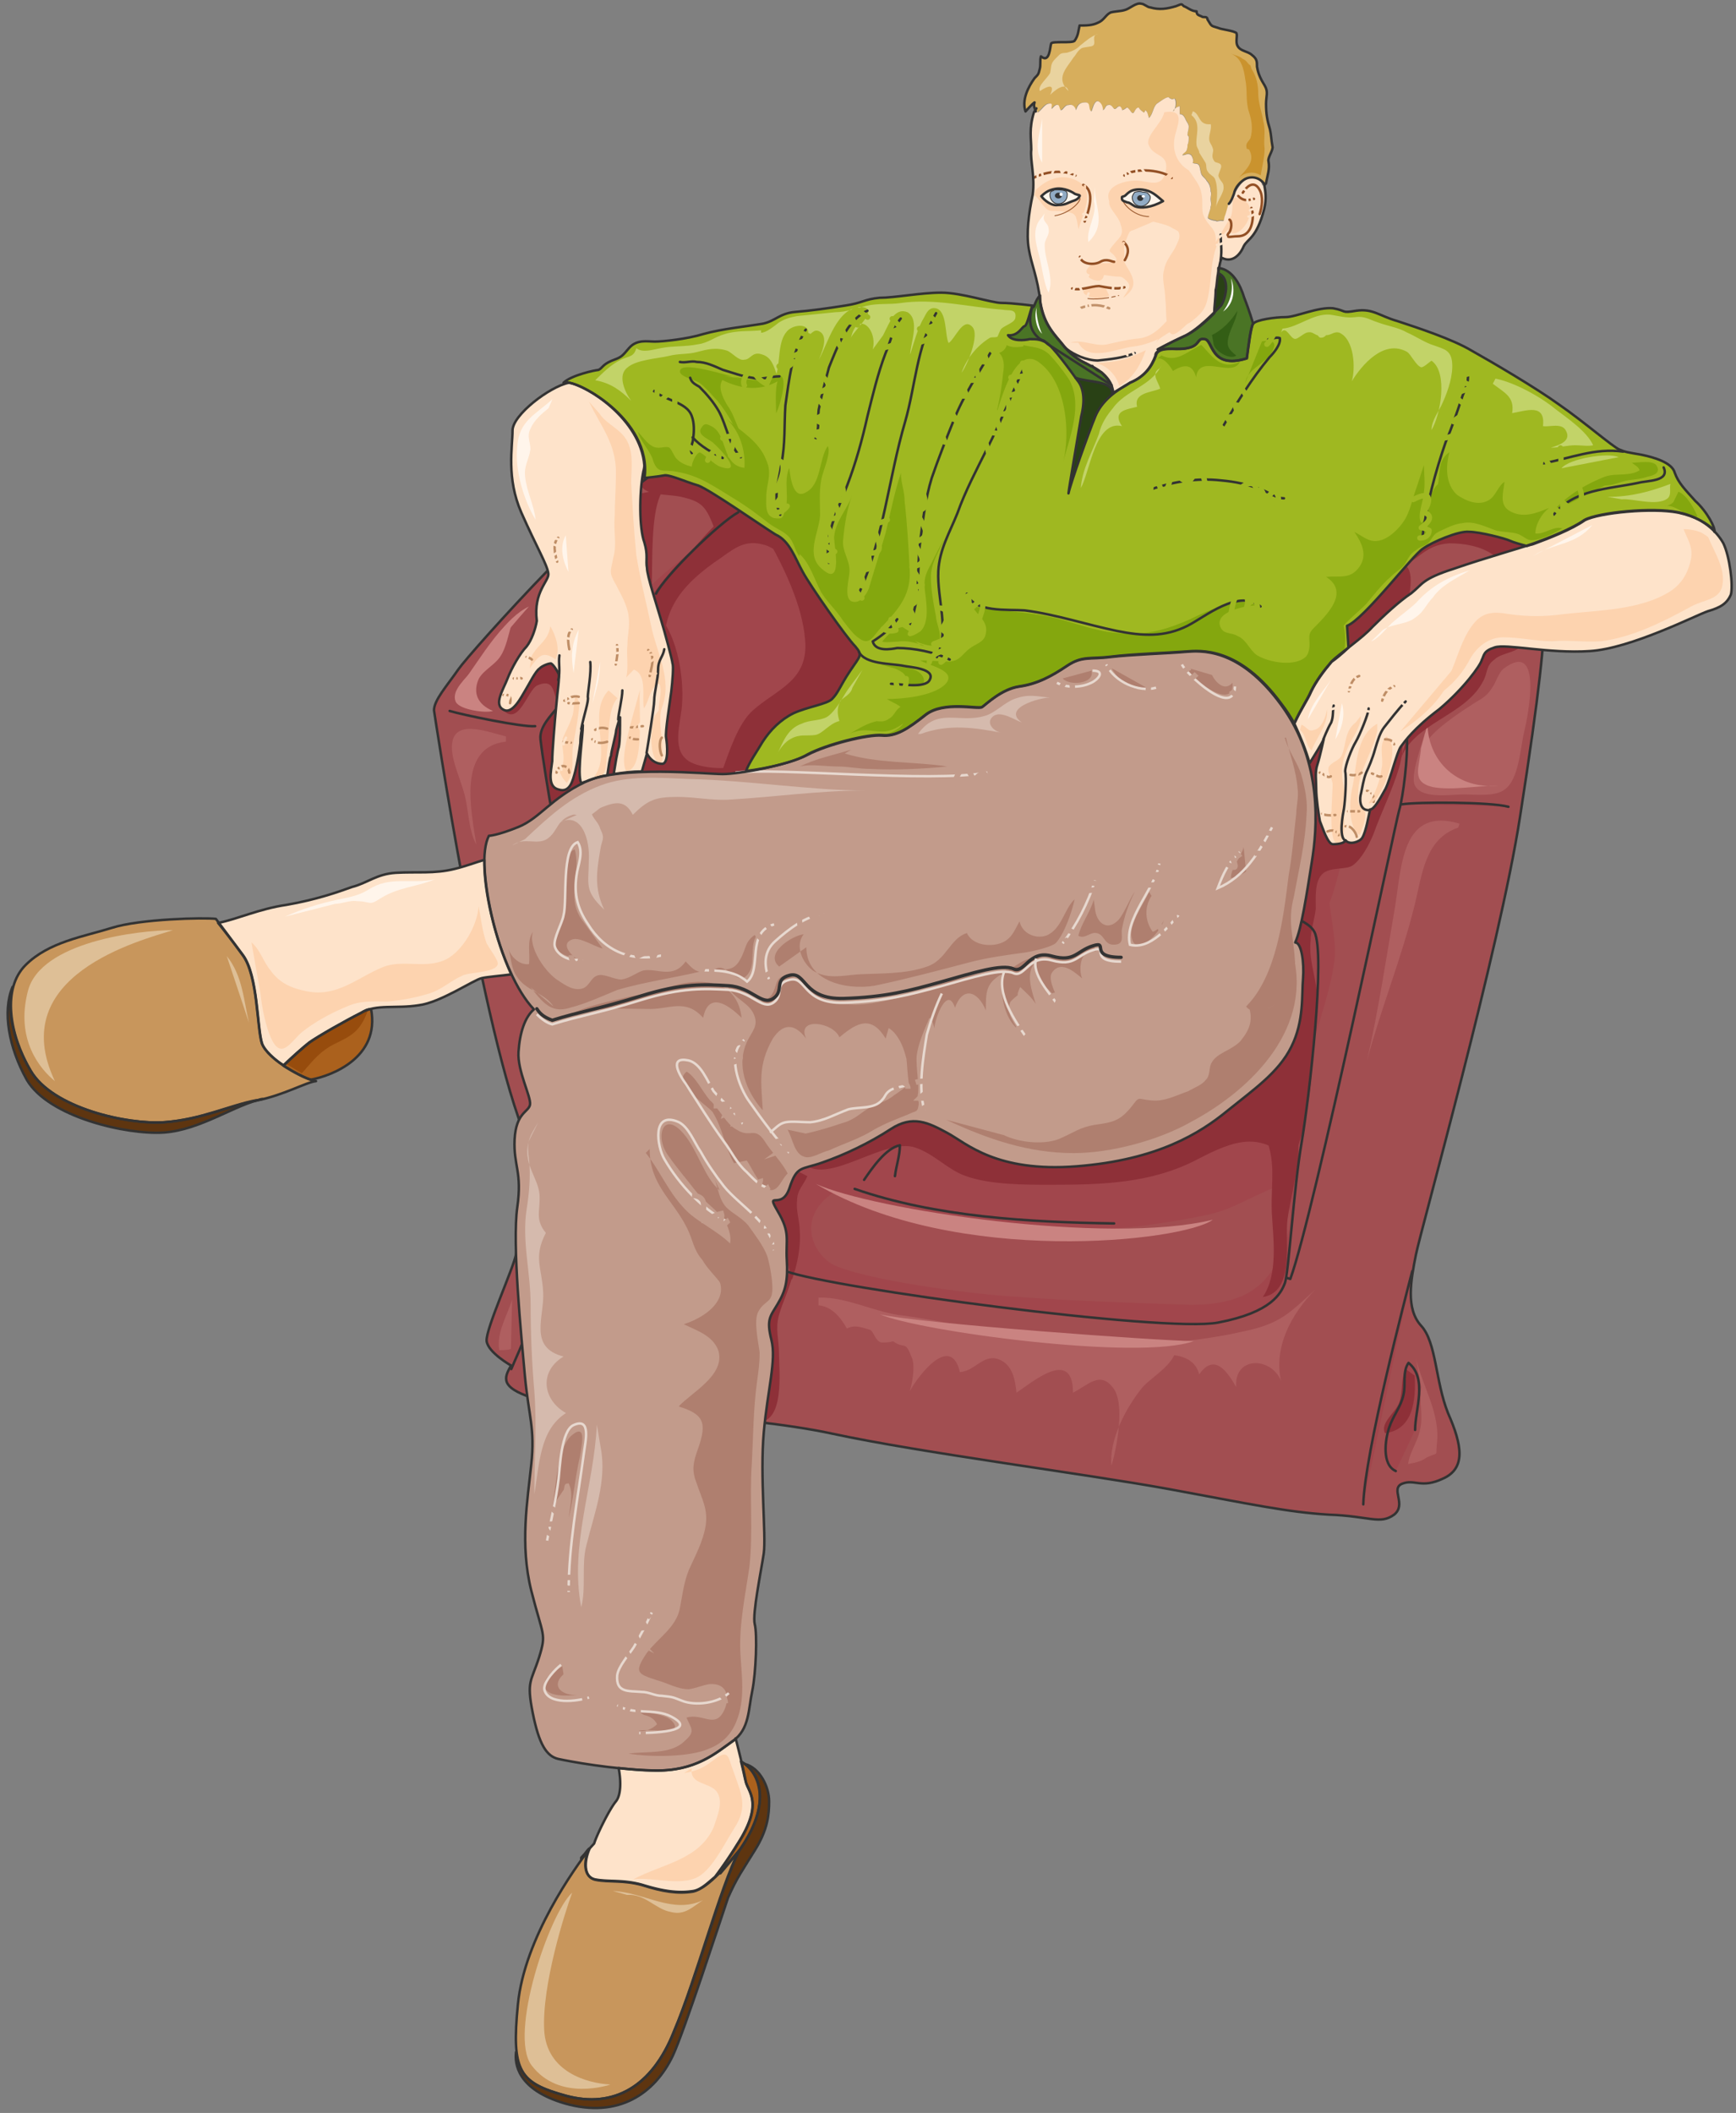 <svg xmlns="http://www.w3.org/2000/svg" version="1.0" viewBox="0 0 337.55 410.721"><rect x="0" y="0" width="337.55" height="410.721" fill="#808080" stroke="none"/><defs><clipPath clipPathUnits="userSpaceOnUse" id="a"><path d="M.64-.16h337.155v411.031H.64z"/></clipPath></defs><path d="m130.081 90.305 24.945-15.27s95.102 7.755 96.102 8.275c1 .24 39.176 7.995 40.415 9.514 1.48 1.759 8.715 21.747 8.715 26.744s-.72 13.751-4.717 39.296c-3.998 25.744-19.228 80.031-20.228 85.028-1 5.037-1.999 10.514 1 13.792 2.998 3.238 2.758 10.753 5.236 16.99 2.759 6.236 3.518 10.753-.999 12.752-4.237 1.999-5.477 0-7.955 1-2.279.999.96 3.997-1.52 5.996-2.758 1.998-4.756.28-12.712 0-7.995-.48-14.99-2-31.22-4.997-16.47-2.999-47.892-6.996-65.361-10.754-17.23-3.758-52.408-4.997-58.405-6.996-5.996-1.998-5.476-3.757-3.997-6.236 0 0-4.478-2.518-4.757-4.757-.24-2.279 5.276-14.271 5.756-17.03.24-2.758 1.999-22.266 1.999-22.266-8.475-19.748-17.99-83.31-17.99-83.31 0-1.998 2.52-4.757 4.758-7.995 2.239-3.238 31.46-35.778 40.935-39.776z" fill="#a24e51" fill-rule="evenodd"/><path d="M277.112 142.194c-.48 2.238-2.998 8.475-1.999 10.473 1.28 2.719 6.996 1.76 9.514 1.76 2.24 0 6.237.48 7.996-1 2.758-1.999 2.998-8.235 3.757-11.233.72-2.998 3.718-17.99-3.997-12.233-1 .76-1.52 2.759-2.279 3.758-1.24 1.999-2.478 2.239-4.237 3.478-2.759 1.759-7.476 4.997-8.755 7.475z" fill="#af5f60" fill-rule="evenodd"/><path d="M143.553 99.58c-3.718 2.038-14.231 12.312-15.99 15.83zm-56.126 38.616c2.518.76 14.151 3.198 16.63 2.958zm20.787-.479c-.959 1.279-3.358 3.517-3.118 5.996.24 2.478 1.92 12.952 2.159 13.672zm164.381 18.628c2.998-.48 17.23-.48 20.707.48zM152.787 247.09c8.715 3.278 73.596 11.993 84.07 9.994 10.473-1.999 12.232-5.716 12.992-7.715.72-1.999 1.719-18.509 3.238-27.264 1.479-8.754 4.717-36.737 2.478-40.975-2.239-4.277-16.95-5.277-16.95-5.277s-76.833 15.511-76.113 15.271c.76-.24-18.47 16.99-18.47 17.99z" fill="#a1464c" fill-rule="evenodd"/><path d="M161.942 231.9c-7.276 4.996-3.758 12.032.24 14.03 6.756 3 25.984 5.478 33.46 5.997 12.992 1 22.986 1.24 35.978 1.72 4.277 0 9.514-.72 12.752-3.479 3.997-2.758 8.235-12.512 5.756-17.27-1.239-2.757-2.758-1.998-4.757-.999-3.997 1.76-6.236 3.278-10.753 4.278-12.992 2.718-24.705 3.478-37.697 3.238z" fill="#a24e51" fill-rule="evenodd"/><path d="M274.594 247.09c-1.24 4.797-9.235 35.339-9.515 45.333zm-3.198 38.857c-2.799-1.24-2.04-6.237-1.28-8.475.76-2.279 2.279-4.038 2.759-6.276.52-2-.24-4.518.999-6.277 3.758 3.039 1.28 9.035 1.28 13.033zM99.42 266.119c.72-1.76 1.439-3.238 2.158-5.037zm68.598-36.778c1.52-2.239 4.238-6.196 6.956-6.716 0 1.999-.72 3.998-.96 5.996zm-1.838 1.759c15.75 5.477 33.979 6.476 50.449 6.716z" fill="#a1464c" fill-rule="evenodd"/><path d="M87.427 135.878c4.757-5.237 8.755-14.232 14.95-17.51z" fill="#ca8381" fill-rule="evenodd"/><path d="M102.858 117.889c-4.757 2.278-7.756 8.275-10.994 12.272-1 1.52-4.277 4.038-3.238 6.276.72 1.52 5.757 2.239 7.236 1.76-2.998-1.24-3.998-3.519-2.758-6.277.999-1.759 3.278-2.758 4.277-4.477 1-1.52 1.48-4.038 1.999-5.797z" fill="#ca8381" fill-rule="evenodd"/><path d="M98.38 143.153c-3.997-1-10.793-3.757-10.513 2.519.24 2.998 1.759 5.996 2.518 8.994.72 2.759.72 6.796 2.239 9.514-1-6.476-3.758-18.988 5.756-20.027z" fill="#af5f60" fill-rule="evenodd"/><path d="M276.313 145.392c-.28 3.798-2.04 6.556 2.238 7.595 3.758.72 8.755-.28 12.752-.28-7.755.76-13.511-4.517-13.751-11.872z" fill="#ca8381" fill-rule="evenodd"/><path d="M283.788 160.103c-10.993-3.278-11.233 7.755-12.472 15.79-1.76 10.234-3.238 20.268-5.517 30.262 2.758-10.234 6.756-20.028 9.274-30.262 1.48-6.036 2-12.792 8.475-15.03z" fill="#af5f60" fill-rule="evenodd"/><path d="M158.664 230.14c10.993 4.997 56.685 11.953 77.153 6.956-5.716 4.238-49.93 9.195-77.153-6.955z" fill="#ca8381" fill-rule="evenodd"/><path d="M105.416 141.874c.52 4.517 1.28 14.99 4.757 17.99 1.24.999 2.719.999 4.478 1.278 2.238 0 4.237-.52 6.476-.76 3.757-.519 6.995.24 10.953.48 13.232 1 23.426-6.236 31.42-15.99 1.72-2.238 3-4.757 4.718-6.756 1.24-1.479 3.238-2.478 4.757-4.237 5.197-5.996 2.479-11.993-1.999-17.75-4.757-6.755-11.952-13.231-19.948-15.99-1.758-.52-.999-1.279-3.238-.76-1.479.24-3.477 1.76-4.717 2.52-9.474 4.996-18.469 12.712-24.945 21.226zm166.139-38.457c-.24 5.517 1.28 11.753 1.76 17.27.24 5.237.48 10.513 0 15.75-.48 2.759-.48 5.997-1.24 8.755-.52 3.518-3.238 4.997-4.757 7.755-1.24 2-1.24 4.997-2.718 6.756-.76 1.48-2.759 1.999-3.518 3.478-.76 1.28-.24 3.758-.48 5.277-1.759 7.236-4.237 15.75-12.992 17.23-1-2.719-1.24-5.717-1.759-8.715-1.999-9.275-5.477-18.27-7.236-27.783-1.998-10.234-1.998-19.509 2.759-28.743 2.238-4.517 4.757-8.995 6.995-13.512z" fill="#a1464c" fill-rule="evenodd"/><path d="M258.803 167.139c-1.759 5.756 1 12.752.76 18.748-.48 4.757-2 9.235-3.278 13.712-1 2.998-1.24 7.755-3.518 10.234 1.759-12.473 1.519-25.705 1.279-38.417z" fill="#a1464c" fill-rule="evenodd"/><path d="M159.144 252.247c5.276-.28 11.273 2.998 16.51 3.478 7.235 1 14.47 2.758 21.467 3.478 10.753 1.28 20.747 1.999 31.5 1.999.72 3.518-4.517 6.236-6.516 8.515-3.238 3.997-6.476 10.233-5.996 15.19 1-3.238 2.758-12.192.28-15.19-2.519-3.238-4.757-.52-7.755.999 0-8.995-8.235-1.759-10.994 0-.24-2.519-.76-5.517-3.518-6.516-2.998-1-4.477 2.279-7.475 2.518-1.76-7.515-7.995.48-9.754 3.718.52-1.719 1-4.477.52-6.236-1.52-3.998-1.28-1.72-3.758-3.478-.76.24-1.52.24-2.239.24-1.28-.24-1.519-2.239-2.279-2.479-1.718-.52-2.998-1-4.477-.24-1.239-2.278-2.998-4.277-5.516-4.517z" fill="#af5f60" fill-rule="evenodd"/><path d="M224.944 261.402c5.476-.76 11.193-1.28 16.43-2.519 7.475-1.479 9.234-3.518 14.431-8.275-4.717 4.757-8.195 11.273-6.716 17.79-1.999-4.758-9.194-4.758-8.715 1.239-1.719-2.999-4.237-6.756-7.195-2.479-1.24-4.997-8.715-4.277-12.233-2.279zm51.409 8.235c-.52 2.758.48 5.476-.28 8.474-.48 2.24-2 4.238-2.279 6.477 1.28-.24 2.559-.48 3.558-1.24 2.518-1.239 1.759 0 2.039-2.718.72-5.757-2.799-11.233-4.078-16.51zM99.58 252.607c-1 3.278-3.039 6.316-2.519 9.834.76 0 1.76 0 2.279-.24z" fill="#af5f60" fill-rule="evenodd"/><path d="M149.03 104.297c3.278 5.756 6.995 13.312 7.515 20.068.72 8.035-5.517 9.554-10.234 13.791-2.758 2.519-4.477 7.796-5.756 11.313-1 3.998.28 4.238 4.237 2.999 11.233-2.759 25.705-5.757 31.701-16.55 7.196-13.072-3.518-28.343-14.471-34.9zm7.475 122.046c4.757 3.957 15.47-5.277 21.467-3.278 3.758 1.279 6.236 4.277 9.754 5.516 4.717 1.72 11.473 1.72 16.47 1.72 9.954 0 19.708-.24 28.663-4.958 7.235-3.757 12.232-5.516 18.229.48 4.237-8.235 3.997-20.947 4.997-30.182.48-4.237-1.76-8.514-1.24-12.752 0-1.999.72-3.997 1-6.236 0-1.999-.28-5.237 1.24-6.716 1.478-1.52 4.716-.76 5.996-1.759 1.719-1.24 3.238-4.237 3.957-5.996 1.52-4.238 3.758-8.715 4.997-12.952 2.239-7.756-1-13.512-9.714-13.512-23.466.28-26.704 31.46-33.42 47.69zm105.536-97.621c3.998-4.997 10.994-5.757 11.993-13.032.48-3.238.72-6.516-2.998-6.516-9.754.28-20.748 16.03-20.748 24.545z" fill="#8e3038" fill-rule="evenodd"/><path d="M271.795 110.613c3.758-1.48 5.277-4.757 10.034-4.997 2.759 0 5.997.48 8.515 2.239 3.758 2.278 4.757 4.997 9.514.999 11.753-9.754-18.788-11.273-24.545-11.273zm.48 37.097c2.518-7.235 12.552-8.474 16.07-15.23 1-1.76.48-2.998 2.239-4.278 1.28-1.239 3.758-1.239 5.037-2.478 2.478-2.279 1.24-2.998-1.52-3.758-4.996-1.28-11.033 1.48-15.27 3.758zm-162.901-10.993c-3.998 3.718-4.997 6.716-3.718 11.713.48 2.279 1 8.275 2.718 9.754 2.519 2.479 4.997-.48 7.995-1.759 4.758-1.999 11.474-2.238 16.71-2.478 4.757 0 10.474 1.479 9.515-4.997-2 .76-7.276.24-8.995-1.24-2.998-2.278-1.24-7.275-1-10.513.48-5.717-.999-15.23-5.996-18.989-2.238 1.28-2.478 4.518-3.997 6.516-2.239 3.238-5.717 4.758-8.235 7.476z" fill="#8e3038" fill-rule="evenodd"/><path d="M129.561 128.362c-1.758-9.474 3.239-14.99 10.714-19.988 2.758-1.998 4.757-3.478 8.275-2.478 1.999.48 3.958 2.718 5.956 2.478-2.718-4.757-6.236-11.513-12.712-8.235-2.758 1.24-5.237 4.757-7.475 6.996-5.277 4.757-8.275 9.754-12.273 15.51z" fill="#8e3038" fill-rule="evenodd"/><path d="M124.005 91.545c-.28 5.236 4.237 4.237 8.275 4.996 4.477 1 4.997 2 6.756 6.477 1.479-.72 6.276-2.479 6.756-3.958 2.238-5.277-10.274-10.754-13.792-12.512z" fill="#8e3038" fill-rule="evenodd"/><path d="M132.52 94.303c-8.235-3.278-4.478 22.106-6.476 25.584-5.517-4.237-6.516-16.55-7.036-22.826zm-34.94 43.414c3.239 3.997 4.998-3.758 6.957-4.518 4.237-1.759 2.478 3.518 5.236 4.757 4.438-3.477 3.478-14.271-3.238-14.55zm175.734 128.402c-.999 1.998-.48 4.277-1.239 6.516-.76 1.999-3.798 3.997-2.758 5.956 5.516-.72 5.996-6.476 5.756-11.193zm-116.329-37.498c-.72 1.72-1.999 2.719-1.999 4.718-.24 1.998.52 3.997.52 5.996.24 2.958-.52 6.716-1.52 9.434-1.279-4.717-1.518-7.715-4.277-11.433-4.557-5.477 2.279-5.237 4.278-10.234z" fill="#8e3038" fill-rule="evenodd"/><path d="M154.187 247.61c-.72 2.998-2 5.477-2.719 7.995-.76 2.758 0 4.757 0 7.476 0 3.278 1.24 13.991-4.517 13.272 1.24-10.274-2.758-19.509-4.757-29.263zm90.585-29.222c3.797 6.516 2.278 10.513 2.518 17.27.28 5.236 1.28 11.992-1.759 16.47 6.316-1 4.278-10.714 4.797-14.992.52-3.757 1.52-7.235 2-10.993.519-3.998-.76-9.754.998-13.512z" fill="#8e3038" fill-rule="evenodd"/><path d="M171.136 255.485c7.276 3.238 50.29 9.115 61.003 5.197-6.236 0-53.727-3.438-61.003-5.197z" fill="#ca8381" fill-rule="evenodd"/><path d="m130.081 90.305 24.945-15.27s95.102 7.755 96.102 8.275c1 .24 39.176 7.995 40.415 9.514 1.48 1.759 8.715 21.747 8.715 26.744s-.72 13.751-4.717 39.296c-3.998 25.744-19.228 80.031-20.228 85.028-1 5.037-1.999 10.514 1 13.792 2.998 3.238 2.758 10.753 5.236 16.99 2.759 6.236 3.518 10.753-.999 12.752-4.237 1.999-5.477 0-7.955 1-2.279.999.96 3.997-1.52 5.996-2.758 1.998-4.756.28-12.712 0-7.995-.48-14.99-2-31.22-4.997-16.47-2.999-47.892-6.996-65.361-10.754-17.23-3.758-52.408-4.997-58.405-6.996-5.996-1.998-5.476-3.757-3.997-6.236 0 0-4.478-2.518-4.757-4.757-.24-2.279 5.276-14.271 5.756-17.03.24-2.758 1.999-22.266 1.999-22.266-8.475-19.748-17.99-83.31-17.99-83.31 0-1.998 2.52-4.757 4.758-7.995 2.239-3.238 31.46-35.778 40.935-39.776" fill="none" stroke="#333" stroke-width=".48" stroke-linecap="round" stroke-linejoin="round"/><path d="M143.553 99.58c-3.718 2.038-14.231 12.312-15.99 15.83m-40.136 22.786c2.518.76 14.151 3.198 16.63 2.958m4.157-3.437c-.959 1.279-3.358 3.517-3.118 5.996.24 2.478 1.92 12.952 2.159 13.672m165.34-1.04c2.998-.48 17.23-.48 20.707.48m-19.748-13.432c.24 3.518-.72 11.513-1.479 14.032-.76 2.478-16.43 78.192-21.187 91.184l-.76-.24" fill="none" stroke="#333" stroke-width=".48" stroke-linecap="round" stroke-linejoin="round"/><path d="M152.787 247.09c8.715 3.278 73.596 11.993 84.07 9.994 10.473-1.999 12.232-5.716 12.992-7.715.72-1.999 1.719-18.509 3.238-27.264 1.479-8.754 4.717-36.737 2.478-40.975-2.239-4.277-16.95-5.277-16.95-5.277s-76.833 15.511-76.113 15.271c.76-.24-18.47 16.99-18.47 17.99m130.562 37.976c-1.24 4.797-9.235 35.339-9.515 45.333m6.317-6.476c-2.799-1.24-2.04-6.237-1.28-8.475.76-2.279 2.279-4.038 2.759-6.276.52-2-.24-4.518.999-6.277 3.758 3.039 1.28 9.035 1.28 13.033M99.42 266.119c.72-1.76 1.439-3.238 2.158-5.037" fill="none" stroke="#333" stroke-width=".48" stroke-linecap="round" stroke-linejoin="round"/><path d="M168.018 229.341c1.52-2.239 4.238-6.196 6.956-6.716 0 1.999-.72 3.998-.96 5.996m-7.834 2.479c15.75 5.477 33.979 6.476 50.449 6.716" fill="none" stroke="#333" stroke-width=".48" stroke-linecap="round" stroke-linejoin="round"/><path d="M237.136 52.568c-1.999.28-2.718 2.758-2.718 4.517-.28 1.28-.28 3.998 1.479 4.518 1.719.48 3.438-2.519 3.918-3.758z" fill="#294115" fill-rule="evenodd"/><path d="M200.518 60.563c-2.478 1.52-8.994 3.518-6.715 7.036 1.998 3.478 6.476 3.478 8.235 6.996 2.718 4.517 1.479 10.274.72 15.27-.24 2.479-1 16.99 4.996 12.753 3.758-2.239 5.237-7.236 5.996-11.513.24-2.759 1-5.517 1.48-8.235.28-1.28 0-2.519 0-3.518 0-1 1.239-1.999 1.239-2.758 0-1.76-1.24-2.999-2.479-4.238-2.998-2.518-7.235-2.998-9.994-5.756z" fill="#4a7425" fill-rule="evenodd"/><path d="M208.674 73.875c2.518-.28 7.955 0 7.955 3.478 0 1.28-.48 2.758-.96 4.038-1.279 3.478-2.518 6.995-2.998 10.753-.52 2.479-.76 7.516-2.758 9.514-2.239 2.719-7.436-2.518-8.955-4.277z" fill="#294115" fill-rule="evenodd"/><path d="M95.062 162.462c-2.998 5.756 2 26.743 8.755 33.74-1.759 1.518-2.758 4.516-2.998 8.274-.24 3.718 2.478 8.715 2.239 10.234-.24 1.479-2.719 1.479-2.999 6.756-.24 5.237 1.52 6.236.52 13.232-1 6.996.76 24.745 1.48 32.74.759 7.995 1.998 10.234 1.238 17.23-.72 6.995-2.238 15.51 0 24.505 2.279 8.994 2.999 8.235 1.52 12.992-1.52 4.757-2.479 4.517-1.24 10.753 1.24 6.236 2.719 8.475 4.997 8.995 2.239.48 10.234 1.999 18.469 2.238 8.235.24 12.233-3.477 15.47-5.756 3.239-2.239 2.999-6.236 3.758-9.714.72-3.518 1-10.994.48-12.992-.48-2 1.24-10.274 1.759-13.752.48-3.518-.76-14.99 0-23.506.76-8.475 2.478-13.991 1.48-17.989-1-3.997-.24-4.517 1.238-6.996 1.52-2.518 2-4.517 1.76-8.514-.24-3.998.759-5.237-1.76-9.475-2.478-4.237.76 0 2.279-4.517 1.48-4.477 2.239-3.478 6.476-4.997 4.237-1.479 8.995-3.718 13.232-6.476s7.236-1.28 10.993.76c3.718 1.998 9.475 7.715 25.185 6.476 15.75-1.24 23.986-6.476 29.222-10.754 5.237-4.237 9.994-7.475 12.473-12.472 2.518-4.997 1.999-10.274 2.278-13.272.24-2.998-.28-6.996-1.519-6.996 1.24-2.718 2.239-9.474 3.238-15.75 1-6.237 2.239-19.229-5.996-30.462-8.235-11.273-15.71-10.514-18.709-10.274-2.998.28-10.473.52-14.47 1-3.998.52-5.518-.24-8.476 1.759-2.998 1.998-5.756 3.517-9.274 3.997-3.478.52-6.476 3.518-7.236 3.998-.72.52-7.475-1.24-10.953 1.519-3.518 2.758-5.757 4.237-8.515 3.997-2.718-.24-10.713 1.76-14.471 3.758-3.758 1.999-13.232 3.718-16.47 3.718-3.238 0-19.988-1.72-26.704 1.519-6.756 3.238-8.755 6.996-12.992 8.755-4.238 1.719-5.757 1.719-5.757 1.719z" fill="#c29b8b" fill-rule="evenodd"/><path d="M97.9 137.956c1.76 1 3.479-2.518 4.238-3.757.76-1.24 1.999-3.758 2.758-4.238.48-.52 1.72-1 2.24-1 .479.24 1.238 1.48 1.478 2 .24.72-.24 3.478-.48 6.476-.28 2.998-.76 8.754-.76 10.513-.239 2-.998 4.997 1.24 5.517 2.239.72 2.758-1.759 3.238-3.518.48-1.999.76-3.758 1-5.517 0-1.998.48-3.477.48-3.477 0 2.238-1 8.514-.48 10.753 0 .24.24.48.24.48.24 0 .52-.24.759-.24 1.24-.48 2.478-1 4.237-1.24.24-1.518.48-3.517.72-3.757 0-.76 1-4.237 1-4.997.24-1 .759-2.519.759-2.519 0 2 0 4.518-.24 5.757-.28.76-.76 3.758-1 5.277 1.72-.28 3.718-.52 5.477-.52l1-3.478c.48 1 1.479 1.999 2.958 1.999 1.28 0 1-3.758.76-5.037-.24-1 .759-6.996.999-8.994.24-2 .48-4.997.24-5.477 0-.52-1.48-6.036-2.239-8.515-.72-2.518-2.718-8.515-2.718-10.034-.28-1.479.24-2.478-.52-4.997-1-2.718-1-9.474-.24-13.512 0-.24.24-.72.24-1.479-.72-8.994-11.193-15.51-14.671-16.03-3.758.76-10.953 6.276-10.953 9.274 0 3.238-1.24 9.235 1.719 15.99 2.998 6.757 4.997 10.035 5.236 11.793.24 1.48-2.958 3.478-2.238 9.235-.24 1.519-1 3.758-1.999 4.997-1.24 1.24-2.958 4.277-3.718 6.276-.76 1.999-2.758 4.997-.76 5.996zm237.177-32.38c-1.28-2.279-3.998-4.997-8.755-5.996-4.997-1.04-15.47 0-18.229 1.479-2.478 1.759-6.995 3.518-9.754 4.517-2.718 1-9.234 2.758-15.71 4.997-6.237 1.999-5.997 2.998-8.235 4.757-2.239 1.48-5.237 4.238-7.516 6.516-1.999 2.239-6.476 5.237-7.955 6.716-1.519 1.759-2.998 3.758-3.998 5.757-.759 1.759-1.758 3.038-3.278 6.276 1.28 2.758 2.28 5.237 2.999 7.755.76-1.24 2.518-3.997 2.758-4.757 0 0-.76 3.518-1.24 4.997-.519 1.519-.24 2.998-.24 4.757 0 1.759.48 4.997.72 6.276.52 1.24 1.52 4.478 2.519 4.478 1.24 0 2.239-.24 2.478-.76.76 1 2.759.28 3.238-.48.76-1.239 1.28-4.517 1.52-5.516.76 0 1.758-1.76 2.998-3.998 1-1.999 2.238-7.236 2.998-8.235.76-1 2.478-3.518 7.475-7.276 4.757-3.997 7.996-8.514 8.235-9.514.52-1 .28-1.759 2.519-2.478 2.239-.76 10.474 1.239 18.469.72 7.995-.48 20.707-6.996 22.986-7.756 2.478-.72 3.717-1.48 4.477-3.238.48-1.759-.24-7.515-1.48-9.994z" fill="#fee3ca" fill-rule="evenodd"/><path d="M329.64 97.381c-1.999-2.239-3.278-3.478-3.997-5.477-.52-1.998-3.998-2.998-6.516-3.518-2.759-.48-2.999-.48-4.238-.999-1.24-.48-6.996-5.477-11.753-8.755-4.477-3.238-12.992-8.235-16.99-10.473-3.717-2.239-10.713-4.518-14.47-5.757-3.479-1-4.758-2.478-7.996-1.999-2.998.52-1.759 0-4.477-.48-2.998-.28-7.236 1.72-9.234 1.72-2 0-5.757.52-6.277 1.279-.48.48-1 4.997-1.239 6.716-7.236 2.278-6.476-3.718-8.235-3.718-1.519-.28-.76 1.24-3.238 1.719-2.518.52-5.756-.48-6.236 1.52-.76 1.998-1.999 3.997-4.997 5.236-2.759 1.519-5.517 3.518-6.756 6.516-1.24 2.998-4.757 12.752-5.237 14.99 0-.519 1.999-11.992 2.479-14.99.76-2.998.52-5.517-.76-6.996-1.24-1.759-4.717-6.516-5.956-7.275-1.28-.72-2-.72-3.278-.72-1 .24-3.478.48-4.238-.76 1.999.24 2.759-1.758 3.238-1.758.52-.24 1-2.759 1.52-3.998 0 0-3.998-.52-5.997-.52-1.999 0-7.755-1.998-11.753-1.998-3.997 0-8.994.999-11.993.999-2.998.28-3.238 1-6.716 1.519-3.278.52-6.755 1-9.754 1.24-2.998.28-3.757 1.758-6.236 2.278-2.758.48-7.995 1-11.513 1.999-3.238.999-7.955 1.479-9.474 1.479-1.48 0-3.478-.48-4.997 1.239-1.48 1.759-1.48 1.759-3.478 2.518-1.759.76-1.759 1.48-2.519 1.76-.48 0-5.236.999-6.755 2.478 1.998-1 17.27 6.996 15.75 18.509 0 0 2.519-.24 3.998-.52 1.239 0 3.997 1.28 6.476 1.999 2.518 1 12.512 7.995 14.99 9.514 2.759 1.24 3.758 4.517 5.277 7.236 1.48 2.758 8.475 12.752 10.234 14.51 1.48 1.76 1 1.76-1 4.758-1.998 2.998-2.278 4.237-3.517 5.477-1 .999-4.757 1.519-7.476 2.758-2.518 1.24-4.517 3.238-5.996 5.517-1 1.719-2.758 4.237-3.238 5.716 3.998-.48 9.474-1.719 11.953-3.238 3.758-1.999 11.753-3.997 14.511-3.758 2.758.28 4.997-1.239 8.475-3.997 3.518-2.719 10.234-1 10.993-1.48.76-.519 3.758-3.517 7.236-3.997 3.518-.52 6.276-1.999 9.234-3.997 2.998-2 4.518-1.28 8.515-1.76 3.998-.519 11.473-.759 14.471-.999 2.999-.24 10.514-1 18.749 10.234 1 1.28 1.759 2.519 2.478 3.758 1.52-3.238 2.519-4.478 3.278-6.236.96-2 2.479-3.998 3.958-5.757.76-.52 1.999-1.519 3.278-2.758l-.28-4.238c3.278-1.239 12.753-13.751 14.751-14.99 1.76-1.28 6.996-3.519 8.995-3.279 1.999 0 6.996 1.28 7.995 1.76.48.24 2.239.759 3.238.999.52-.24 1-.24 1.52-.48 2.717-1 7.235-2.758 9.713-4.517 2.759-1.48 13.232-2.479 18.23-1.48 3.277.72 5.516 2 6.995 3.478v.24c.24-.72-1.48-3.997-3.718-5.996z" fill="#9fb821" fill-rule="evenodd"/><path d="M261.162 121.366c-1.24.76-2.759 1.28-3.998 2-1.519.999-1.999 2.758-3.238 4.277-1.999 1.958-6.996 1.239-9.514-.28-1.48-1-1.999-2.998-3.758-3.718-1.24-.76-2.478-.28-3.238-1.519-1.759-3.238 4.997-4.477 7.236-4.477-2.719-.52-3.998-1.28-6.716 0-2.279.72-4.517 1.719-6.516 2.718-3.998 1.759-7.756 2.998-12.513 2.758-4.717 0-8.994-1.759-13.711-2.998-5.277-1.239-10.514-1.239-15.75-2.238l-.52-.24c.999 1.998 3.278 2.998 2.758 5.476-.24 1.76-1.999 2-3.238 2.999-1.52 1.239-1.76 2.238-3.758 2.478-1.999 0-3.758-.24-5.756-.24 1.519 1 7.515 1.999 4.757 4.757-2.479 2.239-8.235 2.759-11.234 2.759 1.48.999 3.478 1.239 3.478 3.478 0 1.998-1.998 2.758-3.757 3.477 2.518 0 4.517-1.479 7.755-3.957 3.518-2.758 10.274-1 10.993-1.52.76-.479 3.758-3.477 7.276-3.997 3.478-.48 6.236-1.999 9.234-3.997 2.998-2 4.478-1.24 8.475-1.72 3.998-.519 11.513-.759 14.511-.999 2.999-.28 10.514-1 18.749 10.234 1 1.24 1.759 2.479 2.478 3.718 1.52-3.238 2.519-4.477 3.279-6.236.999-2 2.478-3.998 3.997-5.757.48-.48 1.48-1.24 2.479-2.239.24-1.719.24-3.477-.24-4.997z" fill="#84a70e" fill-rule="evenodd"/><path d="M241.933 57.885c-.76-2.519-2.278-5.517-5.037-5.797v1.04c2.519 1 1.28 5.237.52 6.276-1 1-4.517 4.757-7.275 5.996-2.759 1.28-5.037 2.519-5.037 2.519l.28.24c1.239-.76 3.517 0 5.516-.48 2.479-.52 1.759-1.999 3.238-1.759 1.759 0 1 5.996 8.275 3.758.24-1.76.76-6.276 1.24-6.796 0 0-.72-2.479-1.72-4.997z" fill="#4a7425" fill-rule="evenodd"/><path d="M143.713 359.702c-1.959 2.239-5.717 7.236-8.955 7.995-2.958.48-5.956 0-9.954-1.28-3.717-.998-6.196-.479-8.954-.998-2.479-.48-2.239-3.718-1.24-5.997-2.718 3.518-12.672 17.27-13.911 30.222-1.28 12.992.24 15.27 9.434 17.75 9.195 2.478 16.67-1.76 20.908-12.473 4.477-10.754 8.954-27.983 12.672-35.219z" fill="#c8965c" fill-rule="evenodd"/><path d="M143.033 337.915c0 .28-.24.28-.52.52-3.237 2.239-7.235 5.956-15.47 5.716-2.279 0-4.517-.24-6.756-.48.48 2.48.48 5.238-.52 6.477-1.239 1.479-3.717 6.476-4.237 8.195l-2.518 2.758v.24c.52-.72.999-1.48 1.519-1.999-1 2.239-1.24 5.477 1.239 5.997 2.758.48 5.277 0 8.994.999 3.998 1.24 6.996 1.719 10.034 1.24 1.48-.24 2.719-1.48 4.238-2.76a85.2 85.2 0 0 0 4.237-6.195c5.237-7.995 2.239-10.234 1.76-12.233-.24-1.479-1.52-6.716-2-8.475z" fill="#fee3ca" fill-rule="evenodd"/><path d="M145.032 346.39c.52 1.999 3.518 4.277-1.719 12.273-1 1.719-2.478 3.717-3.758 5.716 0-.24.28-.24.52-.24a301.976 301.976 0 0 0 3.718-4.477c6.716-9.514 3.518-15.51.28-17.27.48 1.76.72 3.279.96 3.998z" fill="#ab611d" fill-rule="evenodd"/><path clip-path="url(#a)" d="M144.792 342.872c2.998 1.999 5.237 7.755-1 16.75-3.757 7.515-8.234 24.785-12.751 35.259-4.238 10.753-11.713 14.99-20.988 12.512-6.236-1.759-8.994-3.238-9.714-8.515-.28 2.279.24 7.276 9.474 9.994 10.514 2.998 17.51-1.999 20.988-9.234 2.238-4.757 9.234-26.264 10.753-30.742 1.76-3.997 2.759-5.236 5.237-9.274 2.519-3.998 2.758-6.996 2.758-9.474 0-2.759-1.759-6.516-4.757-7.276z" fill="#5e3510" fill-rule="evenodd"/><path clip-path="url(#a)" d="M41.975 178.612c-2.28-.28-14.751 0-20.268 1.759-5.517 1.719-12.233 2.718-16.75 7.235-4.517 4.518-3.238 13.272 1 20.548 4.237 7.235 18.748 10.474 25.984 9.994 7.275-.52 12.752-3.238 18.029-4.238 5.237-1.039 9.474-3.518 11.473-3.757-2.239-.28-9.474-4.278-10.474-7.276s-.76-13.272-3.758-17.27c-2.998-3.997-5.236-6.995-5.236-6.995z" fill="#c8965c" fill-rule="evenodd"/><path clip-path="url(#a)" d="M49.81 213.87c-5.237 1-10.714 3.758-17.95 4.278-7.235.48-21.666-2.759-25.904-10.034-3.238-5.477-4.757-11.513-3.517-16.27-2 4.757-.72 11.793 2.758 18.029 4.237 7.275 19.428 10.753 26.664 10.274 7.235-.52 13.991-5.517 19.188-6.516-.48 0-.72.24-1.24.24z" fill="#5e3510" fill-rule="evenodd"/><path d="M94.183 167.139c-1.759.52-3.758 1.279-5.757 1.759-3.997.999-7.475.52-11.473.76-3.757.239-5.516 1.998-8.514 2.758-2.759.999-6.996 2.478-12.753 3.477-5.237.76-9.514 2.759-13.272 3.518 1 1.24 2.759 3.478 4.757 6.236 2.999 3.998 2.759 14.232 3.758 17.23.52 1.24 2.239 2.998 4.238 4.237 1.519-1.479 4.037-3.717 5.037-4.477 1.718-1.24 6.995-4.237 9.993-5.756 2.999-1.76 6.756-.76 11.234-1.48 4.237-.52 10.753-4.996 12.272-5.276 1-.24 3.998-.48 5.717-.72-3.238-6.996-5.237-16.27-5.237-22.266z" fill="#fee3ca" fill-rule="evenodd"/><path d="M70.157 196.92c-2.998 1.48-8.275 4.478-10.033 5.717-1 .76-3.518 2.998-5.037 4.477-.52-.24 3.517 2.24 5.276 2.719h.24c3.798-.72 13.312-4.198 11.553-13.672-.72 0-1.239.28-1.999.76z" fill="#ab611d" fill-rule="evenodd"/><path d="M215.67 74.155c-.48-.76-1-1.24-1.48-1.759-.52-.24-1-.48-1.24-.76-.279-.24-.519-.24-.519-.48h-.24s-.24 0-.48-.239c-1.518-.76-2.758-1.24-4.756-3.478-1.72-2.239-3.958-3.997-4.718-8.715v-1.279c-.959.76-1.239 2.998-1.479 1.999-.76 2.518-.76 4.757 1.48 6.476l.52.24c.239 0 .479.28.719.52l.28.24 12.392 7.955c-.24-.24-.24-.48-.48-.72z" fill="#4a7425" fill-rule="evenodd"/><path d="M238.935 39.576c.48-.48.72-1.24 1-1.999.24-1.239 1.239-2.238 1.998-2.718 1.24-.76 2.999-.52 3.998 1l.24-.28c.24-1.48.76-2.719.48-4.238-.24-.72.999-2.239.76-2.958-.24-1.28-.24-2.239-.48-3.238-.52-1.76-.76-2.998-.76-4.997 0-1.48.48-2.239-.24-3.478-.76-1.24-1.28-2.239-1.52-3.758 0-1 0-1.479-.999-2.238-.76-.76-2.238-.76-2.758-1.76-.48-.719 0-1.958-.24-2.478-.48-.48-2.998-.76-3.518-1-1.479-.479-1.239-.24-1.998-1.478-.24-.24 0-.24-.24-.52-.24-.24-.76 0-1-.24-.48-.24-.999-.24-.999-1-1 0-1.759-.759-2.478-.999-.52-.48-.28-.48-1.52 0-1.759.52-3.238.76-4.997.24-.52 0-1.239-.72-1.758-.72-1-.28-2.24 1-3.239 1.24-.76.24-1.998.24-2.758.48-1 .52-1.24 1.519-2.478 1.998-1.04.52-2.279.52-3.518.52-.24 1-.24 1.999-1 2.958-.52.52-4.237 0-4.517.52-.24.48-.24 3.997-1.999 2.478-.24.76 0 1.76-.24 2.519-.24 1-.24 1-.999 1.719-1.24 1.759-2.518 4.237-1.759 6.476 0 0 1.28-1.48 1.76-1.72-.24.72.239 1.24.519 2 .72-.52 1.239-1.52 1.999-1.76 1.239-.24.48.48.72 1 .279-.24.759-1 1.278-.76.24 0 .24.76.48 1 .52 0 .76-1 1.52-1 .719-.24 1.238.24 1.478 1 .24-.76.52-1.48 1.76-1.48 1.238 0 .479 1.24 1.238 1.72.24-.48.52-1.999 1.28-1.999.72.28.999 1.28.999 1.759.48-.24.48-1 1-1 .719-.24.999.76 1.239.76.48 0 .48-.52 1-.52.239 0 .479.52.479.76 1-.24.76-1 1.519 0 1 1.52.76-.48 1.759-.48.24.48.72.72 1 1 0 0 .24-.28.24-.52.479.24.479 1 .759 1.52.72-.76.72-2 1.479-2.76.76-.519 1.759-1.238 2.278-1.238.24 0 .24.24.48.24.24.24.52 0 .76 0 .48.24.24 2.238-.24 2.478 0-.48 1-1 1.239-1v1.52c.76 0 1 .76 1.24 1.239.24.48.519.76.519 1.24 0 .519-.28.998-.28 1.518 0 .24.28.24.28.48 0 .48 0 1-.28 1.479 0 .28 0 .76-.24 1.28-.24.239-.76.479-.76.719.76 0 1-.48 1.76 0 .24.52.52 1 .24 1.519.52.24.999 0 1.279.48.24.52.24 1.239.48 1.758.24.48.759.76.999 1.24.52.48.76 1.239.76 1.999.24.48 0 .999 0 1.479 0 .52.24.999 0 1.519 0 .72-.52 1.479-.52 2.238.28.24.999.48 1.519.48.24.24.48 0 1 0 .759 0 .519.24.759-.72.24-.52.48-1.758.76-2.518z" fill="#d7ae5c" fill-rule="evenodd"/><path d="M239.855 37.657c-.28.76-.52 1.52-1 1.999-.24.76-.52 1.999-.76 2.518-.24 1 0 .76-.759.76-.48 0-.72.24-.96 0-.519 0-1.278-.28-1.518-.52 0-.76.52-1.479.52-2.238.24-.52 0-1 0-1.52 0-.48.24-.999 0-1.479 0-.76-.28-1.519-.76-1.998-.24-.52-.76-.76-1-1.24-.24-.52-.24-1.279-.48-1.759-.28-.52-.759-.24-1.239-.52.24-.479 0-.999-.28-1.478-.719-.52-.999 0-1.718 0 0-.24.48-.52.72-.76.28-.48.28-1 .28-1.24.239-.519.239-.998.239-1.518 0-.24-.24-.24-.24-.48 0-.52.24-1 .24-1.519 0-.48-.24-.72-.52-1.24-.24-.479-.48-1.238-1.239-1.238v-1.52c-.24 0-.72.24-1 .52 0 .24-.24.48-.24.48 0-.24 0-.24.24-.48.28-.52.28-1.759 0-1.999-.24 0-.48.24-.719 0-.28 0-.28-.28-.52-.28-.48 0-1.479.76-2.238 1.28-.72.72-.72 1.999-1.48 2.758-.24-.52-.24-1.28-.759-1.519 0 .24-.24.48-.24.48-.24-.24-.76-.48-1-1-.999 0-.759 2.04-1.718.52-.76-1-.52-.24-1.52 0 0-.24-.24-.76-.479-.76-.52 0-.52.52-1 .52-.24 0-.519-1-1.239-.76-.52 0-.52.76-.999 1 0-.52-.24-1.52-1-1.759-.759 0-.999 1.52-1.239 1.999-.76-.48 0-1.76-1.239-1.76-1.24 0-1.519.76-1.759 1.52-.24-.76-.72-1.24-1.479-1-.76 0-1 1-1.479 1-.28-.24-.28-1-.52-1-.48-.24-1 .48-1.239.76-.24-.52.48-1.28-.76-1-.72.24-1.239 1.24-1.998 1.72 0-.24-.24-.48-.24-.72l-.48.72c-1 3.278-.52 5.037-.52 7.275-.24 2 .76 5.237.28 8.755-.76 3.478-1.279 7.475-.76 10.474.48 2.998 1.72 5.516 2.24 10.273.759 4.718 2.998 6.477 4.717 8.715 1.998 2.279 3.238 2.758 4.717 3.518 1.519.76 4.477 2.239 4.757 5.477 1-.72 2.238-1.24 3.238-2 2.958-1.238 4.197-3.237 4.957-5.236 0-.48.24-.76.76-1l-.28-.24s2.238-1.238 4.997-2.518c1.998-.72 4.477-2.998 5.956-4.477 0-1.24.28-2.998.28-4.517.24-.72.24-2.239.48-3.238.24-1.48.48-2.759.759-2.998 1.959.999 3.478-.52 4.197-2.239.76-1.52 2.519-1.52 3.998-7.276.48-1.998.24-3.478 0-4.717z" fill="#fee3ca" fill-rule="evenodd"/><path d="M147.99 64.68c1 0 2.479-1.238 3.478-1.998 1.24-.76 2.239-1 3.518-1.24 2.479-.24 4.997-.519 7.476-.759 1.998 0 3.997-.76 5.996-1.239 2.239-.52 4.517-.24 6.516-.52 6.716-1 13.232.76 19.988 1.28 1 .24 2.718-.28 2.478 1.479 0 .999-1.998 1.519-2.758 2.238-.24.28-.48 1-.72 1.52-.52.24-.999 0-1.519.24-2.478 1.518-4.477 3.997-5.476 6.755 1-1.24 3.717-7.515 1.998-8.994-1.758-1.76-3.278 2.478-4.517 3.238-.76-1.48-.24-6.237-2.478-6.756-1.28-.24-1.76.76-2.279 1.759-1.24 1.998-1.999 4.997-2.718 7.235 0-1.999 1.999-6.716-.52-8.235-1.24-.48-1.999 0-2.758.76-.72 1-1.48 2.758-2 3.757-.719 1-1.478 2-1.998 2.719 1-3.998-2.998-7.715-4.237-2.239.52-1.479 5.996-5.996 1.759-5.996-4.518.24-6.237 6.996-7.995 10.234.48-1.24 1.758-3.998.48-5.237-1.24-1-1.72 0-2.72.76 1-2.759-2.757-2.52-3.997-1-1.759 1.999-1.279 5.756-1.999 8.235-.52-1.48-.999-3.238-2.758-3.758-1.999-.72-2.238 1-3.518 1-1 .28-2.238-1.24-3.238-1.72-2.238-.759-3.997-.28-5.996.24-1.759.48-3.478.24-5.477.76-1.999.48-6.276.72-7.995 2.239-1.999 1.479-.52 4.757.72 6.476-2-1.999-3.998-3.478-6.996-3.998 1.519-1.479 2.998-2.998 4.997-3.997 1.519-.72 2.518-.48 2.998-2.239 1.28 1 3.278.24 4.757 0 2.239-.48 4.757-.24 7.236-.76 1.999-.24 3.278-1.479 5.277-1.998 2.238-.72 4.717-.48 6.995-.72zm101.379-.799c2.998-.24 5.996-2.998 9.234-2.718 1.76.24 2.998.72 4.997.48 1.76-.24 2.759.52 4.238.999 2.038.76 4.037 1 5.756 1.999 1.76.76 3.518 1.999 5.277 2.518 1.999.72 3.238.96 3.478 3.238.24 2.479-.76 5.477-1.76 7.716-.719 1.759-2.238 3.518-2.238 5.476 1.76-2.958 3.238-11.193 0-13.471-.48.28-1.479 1.279-1.998 1.279-1-.28-2-2.519-2.759-2.998-4.477-2.519-8.755 2.478-10.753 5.716.76-2.478.52-8.235-2.479-9.474-1-.24-1.519.52-2.518.52-.24.24-.48.48-1 .48-.48 0-.48-.48-.72-.48-.759-.28-.999-.76-1.998-.52-.76.24-1.759 1.24-2.279 1.24-.999 0-1.759-2.72-2.758-1.24zm41.415 9.714c3.757.76 8.754 3.518 11.753 5.997 2.238 1.719 5.996 4.237 7.235 6.956-1 .24-2.238 0-3.478 0-1.519 0-3.238.48-4.757.48 1.52-.48 3.998-1.24 2.998-3.199-.76-1.759-3.238-.76-4.517-1 .52-4.476-3.238-2.997-5.996-2.518.52-3.198-1.48-3.957-3.758-5.716zm12.832 17.43c1.52-1.919 9.154-3.118 11.113-2.159zm8.954 5.556c4.518 0 8.236-.999 12.233-2.518-.24.76.24 1.999-.48 2.758-1.998 1.72-6.995 0-8.994.24zm-86.747-25.544c-1.959 4.037-6.956 4.797-9.434 8.315-1.24 1.479-2.239 2.998-2.719 4.997-1.279 3.518-3.238 6.756-3.517 10.514 1.759-2.999 2.758-13.272 7.995-12.033-1.999-2.998.96-3.238 2.958-3.758-.72-2.758 2.758-2.758 4.477-3.518-.24-1.239-1.999-2.998 0-3.997zm-58.125 59.164c-1.239 1.759-2.718 3.478-3.717 5.237-.76 1.24-2 3.238-3.238 3.958-1.52.76-3.238.52-4.758 1.239-2.998 1-3.717 3.718-4.997 6.196.52-1.24 1.76-2.718 2.759-3.198 1.759-1 2.998-.52 4.757-.76 1.479-.24 2.718-2.238 4.717-2.718-.48-1.48-.48-2.718.24-3.998.76-.72 1.999-1.239 2.279-2.478z" fill="#c2d368" fill-rule="evenodd"/><path d="M171.136 129.162c2.04.28 6.037.28 7.556 1.519.76.52 1.479 1.799.48 2.558-.48.48-2.24 0-3.239 0 1-2.039-.76-2.798-1.998-3.318zm89.226-6.516c1.52-2 3.518-3.478 5.277-5.237 1.48-1.76 2.998-3.758 4.757-5.277 1-1 1.999-1.48 2.758-2.478.72-1.24 1-2 2.24-2.759.479-.48 1.478-.76 2.238-1.239.76-.76 1-1.759 1.999-2.239-2.999-2.518 1.998-6.756.76-9.754-3 1.24-2 5.757-3.999 7.995-.999-1.239.48-4.517.48-5.996.28-1.759 0-3.758 0-5.277-.48 1.52-1 3.038-1.479 4.517-.76 2-1.24 4.758-2.518 6.517-1 1.479-2.999 3.477-4.997 3.717-1.76.28-2.999-1-4.518-1.719 1.52 2.239 2.519 4.478 1 6.716-1.76 2.519-3.758 1.76-6.516 1.999 4.757 3.038 0 7.515-2.479 10.034-1.519 1.48-.24 2.478-1 4.717-.519 1.999-2.997 4.517-5.036 4.997z" fill="#84a70e" fill-rule="evenodd"/><path d="M277.312 104.177c2.518-.48 4.517-2.239 6.996-2.479 2.278-.52 4.517.72 6.756 1.48 1.239.24 2.758.24 3.757.52 1 .239 1.72.999 2.479 1.238 1.519.48 5.476-1.519 6.476-2.238-1.72-.52-3.478 1.239-5.237 1 0-1.76 1.28-3.998 2.758-4.998-2.478 1-5.236 2.239-7.995.48-1.759-1.24-1-3.518-.76-5.517-1.239.76-1.718 2.759-2.997 3.518-1.96 1.24-4.478.24-6.237-1-2.238-1.998-2.238-5.516-1.479-8.274-2.998 2.038-1.24 5.756-2.998 8.035zm-121.846 3.518c1.999 1.719 2.998 5.237 4.237 7.475 1.24 1.999 2.998 3.518 4.238 5.517.999 1.24 1.998 2.718 3.238 3.478 1.759 1.239 2.478-.24 3.757-1.76 3.238-3.477 6.197-6.235 5.957-11.472-.24-4.517-.48-8.995-1-13.512 0-1.999-.72-3.478-.72-5.477-1.278 3.758-1.998 7.756-2.997 11.753-1 3.478-2.239 7.236-3.238 10.714-.52 1.279-1.76 2.998-3.238 2.518-1.76-.52-.52-4.517-.52-5.996 0-2.239-1.48-3.758-1.24-5.997.24-2.758.76-5.996 1.76-8.754-1 2.998-3.238 4.997-3.518 8.235 0 1.759 1.759 9.754-2.239 6.276-3.478-2.758-.72-6.996-.48-10.514 0-2.238-.24-4.477.24-6.995.24-1.48 1.999-5.237 1.24-6.477-1.72 2.479-1.24 7.476-4.238 8.995-2.478 1.48-2.998-2.758-3.238-4.757-1.24 2.758.24 5.996-1 8.755-.24.999-.48 1.239-1.998.999-1.72-.52-1.48-2.519-1.48-3.998 0-2.758 1.24-4.517 0-7.275-1.478-3.718-4.756-5.477-7.715-7.995 2.479 2.278 3.718 5.996 3.478 9.514-4.477-.52-3.238-6.236-6.236-7.995-1-.52-1.48-.76-1.999 0-1.239 1.479 1 2.238 2 2.998 1.238 1 6.475 6.476 1.478 4.757-.96-.28-3.478-2.758-3.957-2.758-.76.24-1.52 1.998-1.52 2.758-1.239-.28-2.238-.76-2.958-1.52-.52-.479-1-1.998-1.519-2.238-1-.24-1.999.48-3.238-.24-1-.52-1.999-1.998-2.758-2.758.52 1.999 2.518 3.758 2.998 5.757 1 2.478 1.759 1.479 4.517 1.998 4.478.72 7.476 2.999 11.193 5.237 2.479 1.48 4.758 3.238 6.716 4.757 1.28 1 2.759 1.48 3.758 2.479 1.24 1.24 1.24 2.758 2.239 3.997zm20.028 14.191c-1.72.28-2.959 1.56-3.958 2.838.76.24 1.999 0 2.998 0 1.959-.28 3.438.24 5.157.76-.96.24-2.199-1.52-3.198-2.039 0-.28 0-.52.24-.76z" fill="#84a70e" fill-rule="evenodd"/><path d="M176.453 124.205c1.52.24 4.557 1.999 5.837 1 1.239-1.24-.28-3.998-.28-5.278-.48-2.478-1-5.276-1-7.755 0-2.758 1.52-4.797 2.519-7.316-1 1.76-1.999 3.798-3.038 5.797-1 1.999-.76 3.278-.48 5.517.24 2.278.48 5.037-1.04 6.556-.759.48-1.519.999-2.518.999-.76.24-1.04-1-1.799 0zM199 67.08c1.718.48 3.237.24 4.956 1.758 1.24 1.24 2.959 3.478 3.958 4.997 2.718 4.997 0 11.233-1.24 16.23 1.48-5.716.76-15.47-4.437-19.468-4.957-4.037-7.715 7.716-8.714 10.474.76-2.758 1.239-5.757 1.519-8.475.24-1.52.24-2.998-.76-3.998.76-.28 1.24-.76 1.48-1.519.759.48 2.238.48 3.237.24zm26.823 1.998c2.998 1.52 4.997-.76 7.755-2.039 2.04 2.04 3.758 5.077 7.516 3.278-1.48 3.278-7.995-1.759-8.515 3.039-.72-2.759-2.478-2.519-4.517-1.24-.72-1.279-2.479-3.558-3.758-1.799zm19.548-2.718c1.72-.28 2.919 0 2.199 1.519-1 2.758-4.917 3.518-5.437 6.516zm-101.178 7.235c-1.24 0-12.473-3.997-11.953-1.239.24 1 3.238 1.52 3.997 2.239 1.24 1 2.24 2.278 3.238 3.278a30.72 30.72 0 0 1 2.719 3.997c.76 1.48 1.759 2.479 2.758 3.718-1.519-1.719-1.999-4.717-3.478-6.716-.76-1.279-1.999-3.518-1-4.997 3.479 1.72 7.197 2.239 10.714.24-.52 1.759-.28 4.477-.28 6.236.52-1 2.24-6.236 1-7.235-.48-.52-1.719.76-2.479.76-2.758.479-5.716-.76-8.474-.76zm30.941 63.802c-1 .52-1.24 1.759-2.239 2.278-1 .76-1.759.52-2.478.52-2 .48-3.518 1.48-5.277 2.479 2.518-1.24 4.277-.48 6.516-.48 1.999 0 4.237-1.52 5.477-3.038zM312.05 94.383c1.52 0 3-.72 4.238-.96 1.52-.28 2.759-.28 4.038-.76 1.24-.239 2.718-.759 1.719-2.238-.72-1-3.478-.48-4.717-.48.48.48 1.239.72 1.479 1.48-1.999 1.239-4.757.48-6.756 1.239-3.758 1.479-7.516 3.718-10.274 6.916zm14.312 1.199c1.76.76 2.998 3.278 3.718 4.797-1.959.48-4.197-2.518-6.476-1.999.52 0 1.28-.28 1.759-.76z" fill="#84a70e" fill-rule="evenodd"/><path d="M139.955 231.42c-2.998-2.479-4.237-7.756-6.996-10.994-3.997-4.757-5.756.52-2.998 4.238 1.76 2.518 3.518 4.517 5.237 6.756 1.759 2.238 4.277 3.757 5.757 5.996.76 1.24 1.519 3.518.76 4.997-.76 1.52-3.519 1.759-4.238 3.518 5.996 4.997 1 9.714-4.518 11.473 2.519 1.24 5.757 2.239 6.756 5.237 1.24 4.757-5.237 7.995-7.755 10.753 4.997 1.52 5.517 3.238 3.758 8.235-1 2.759-1.24 4.278-.24 6.756 1 2.998 2.239 4.997 1.719 8.235-.48 2.998-1.999 5.757-3.238 8.515-1 2.479-1.24 4.757-1.76 7.476-.719 3.757-4.237 5.756-6.475 8.754-2.519 3.758-1.76 3.998 1.999 5.237 1.998.52 3.997 1.759 6.236 1.759 1.519-.24 2.518-.76 3.997-1 3.238-.24 3.998 2.24 2.999 4.758-1.76 4.237-4.238.76-7.476 1.759 1 2.238 1.72 2.718-.28 4.477-2.718 2.758-7.235 1.999-10.993 2.518 4.277.72 11.993.72 15.75-.999 2.519-1 4.238-2.758 5.237-5.277 1.76-4.237 1-8.994.76-13.472-.24-5.516 1-11.233 1.759-16.51.76-6.716 0-13.471.48-20.227.28-5.237.28-10.474.999-15.75.28-2 .52-3.719.52-5.717-.24-2-1.24-6.277-.24-7.995 1.239-2.28 2.718-1.52 2.718-4.518 0-1.759-.48-4.477-1-6.236-.719-1.999-2.478-4.237-3.717-5.996-1.28-1.52-2.998-2.239-4.278-3.518-1.719-1.999-1.479-4.238-2.718-6.476zm5.237-5.837c1 1.28 2.758 5.757 4.757 5.757 1.48 0 1.959-1.999 3.198-3.238-.96-1.999-3.198-4.238-4.437-6.236-1.999-3.039-2.758-.52-5.477-2.28-1.999-.998-3.478-4.237-5.237-5.756-1.479-1.759-2.718-4.477-4.477-5.516-2.998 2.278 3.718 6.276 4.997 7.795 1.959 2.998 2.479 6.996 4.198 9.994zm7.955-5.996c1 1.759 1.28 4.757 3.278 5.277 1.24.48 3.478-1 4.757-1.24 2.719-1.279 5.997-2.278 8.755-4.037 2.239-1.24 4.237-1.999 6.716-2.998 1.519-.76 1.759-.24 1.999-2 0-.759-.72-3.237-1-4.276-1.479.76-2.478 1.758-3.717 2.518-1.52 1.24-2.759 1.52-4.518 2.279-2.238 1.239-2.998 2.478-5.756 3.238-2.239.76-4.757 1.519-6.996 1.998zm25.025-15.711c1.24-3.517.76-7.475 2.479-11.233-7.436 1.24-15.191 4.997-22.147.48-1.48-1-2.998-2.998-4.717-3.238-3.238-.76-2.519 1.759-3.758 3.518-2.958 3.718-4.957-2.279-8.475-1.52 1.28 2.24 3.998 2.999 4.997 5.238 1 2.238-.24 3.238-1.24 5.236-2.238 4.757-.239 9.754 3 13.472-.28-5.476-1-8.715 1.958-13.951 1.999-2.999 4.237-2.999 6.476 0-1.959-4.238 5.237-3.238 6.476-.24 3.518-2.998 6.236-4.278 8.995.24.72-2.519 1.479-6.476 4.477-4.757 1.479.999 2.239 3.757 1.479 4.996z" fill="#af7f6f" fill-rule="evenodd"/><path d="M110.693 197.36c3.278-1.958 8.275-2.718 12.033-3.717 3.478-.48 6.476-1.72 9.994-2.479 5.476-1 10.753.24 11.473 6.676-2.999-2.958-6.476-4.917-7.476 0-3.518-3.958-6.756-1.479-10.993-1.719-3.278 0-6.996-.24-10.274.24zm-3.278 95.463c.76-3.478.76-11.474 3.918-13.952 2.878-2.279 1.679 2.478 1.439 4.237-.96 3.998-1.2 7.996-2.199 11.953.24-2.238 1-4.717 0-6.716-.96 0-.72.48-.96 1.24zm15.75 39.256c2.04 1.04 5.597.8 7.356 2.318 3.038 3.038-4.278 1.52-6.316 2.04 1 .239 2.518-.24 3.558-1.28-.52-1-1.28-1.52-2.559-1.799zm-13.831-8.155c-1.24.76-3.918 1.998-3.398 3.997.48 2 4.597 1.76 6.276 1.52-2.638.24-5.317-1.52-2.638-3.998zm74.674-106.256c7.996 3.758 15.99 6.476 24.745 6.476 7.236 0 16.47-2.478 22.707-5.996 12.232-6.476 24.185-18.749 19.708-33.5-2.759 3.038-.24 14.751-8.475 10.514 1 2.998.48 4.757-1.52 7.235-1.718 1.76-4.476 2.279-5.476 3.998-.76 1.04-.24 2.518-1.24 3.518-.759 1-2.238 1.519-3.517 2.238-2.239.76-4.477 2-6.996 1.76-2.958-.24-2.238-1-3.957 1.239-2.279 2.758-3.518 2.998-7.236 3.517-2.758.48-3.998 1.48-6.276 2.479-2.998 1.52-8.235 1-11.233-.48zm57.805-53.008c-.48 1.999-2.478 3.998-2.478 5.997 1.24 0 1.999-.72 2.958-1.24zm-18.388 8.715c-1 2.279-3.918 6.236-3.398 8.755.72 4.197 5.556-.76 6.276-3.238-.48.959-1.2 1.958-2.159 2.238-1.479-1.999-1.719-4.757-.24-6.996z" fill="#af7f6f" fill-rule="evenodd"/><path d="M249.809 143.393c.76 2.758 2.478 4.757 3.238 7.276.76 2.718 1.239 5.237.999 7.715-.24 5.517-1.48 10.514-2.478 15.99-1.28 4.997 0 7.516.24 12.753.24 2.758-1.52 6.236-3.758 7.995-1.48 1.239-4.478 2.238-5.757.52 5.997-5.997 7.276-17.51 8.275-25.505.72-3.998 1-7.995 1.48-11.993 0-1.479.519-3.238.24-4.997-.24-3.238-1.48-6.476-2.24-9.754zm-72.596 50.25c2.998-1.48 6.476-2.759 9.714-3.478 2.998-1 6.236-1 9.234-1.76 1.24-.479 2.239-1.478 3.758-1.998 1.479-.48 3.238 0 4.997-.24 1.719 0 2.718 0 4.477-1 1.24-.519 3.238-2.518 3.718-.24-2.958-.759-3.478 3.239-2.719 5.238-1.519-1.24-3.997-3.518-5.756-1.24-1 1.24.52 3.958 1 5.237-2.24-2.518-4.478-3.518-4.478-6.995-1.759 2.238-.52 5.476.24 7.995-.76-1.28-1.999-2.279-2.998-3.278 0-.24-.72 1.519-.48 1.519 0 0-1.519 1.239-1.519 1.479-.72 1.999.52 3.518 1.519 5.237-2.998-2.719-3.238-6.956-3.238-10.714-2.998 1.76-2.998 3.478-2.998 6.996-1.52-3.758-4.477-4.757-5.997-.52-1.479-4.477-3.997 2.279-3.997 3.998-.24-1-.48-1.72-1.24-2.239-1.239.76-1.478 2.239-1.998 3.478-.48-1.719-.76-4.477-2.758-4.477zM148.51 180.65c-3.278 1.52-1.48 5.957-2.758 8.196-2.279 3.957-4.278-2.479-7.076-.24 2.558-.24 4.038.24 5.317-2.239 1.239-2.239.76-3.478 3.278-4.957zm8.275 3.478c0 7.276 9.234 8.515 14.231 7.276 5.717-1.24 11.473-2.758 17.23-4.277 3.758-1 7.475-1.48 11.233-2 1.52-.24 4.757-.999 5.757-1.758 1.719-1.76 3.238-6.276 3.717-8.555-1.998 1.759-2.478 5.797-5.476 7.036-2.239.76-4.757-.48-5.237-2.759-1 1.76-1.52 3.518-3.758 4.278-2.239.76-5.477.24-6.476-1.999-3.278 1-3.998 5.277-7.755 6.516-4.238 1.52-9.235 1.28-13.472 1.52-2.998.24-5.996.999-8.755-.76-1.999-1.52-3.518-4.757-1.759-7.036-2.238.24-7.755 3.758-4.757 6.276zm55.886-9.234c-.72 2.478-2.478 4.717-2.998 6.996 1.28.72 2.279-.76 3.518-.52 1.479.24 1.479 1.999 2.958 2.239 2.758.24 1.759-1.72 1.999-2.998.52-2.719 1.239-4.718 2.478-7.236-.96 1.28-2.238 4.757-3.478 5.756-1.998 1.76-3.957.24-4.237-2.478zm-99.659 3.718c-2.959-4.478 0-8.955-1.24-13.472-2.718.52-1.719 9.234-1.959 11.473-.999 5.237-4.957 7.995 2.2 9.714-1.24-.96-2.96-2.958-.72-3.718 1.479-.52 4.437 1.48 5.876 1.76z" fill="#af7f6f" fill-rule="evenodd"/><path d="M103.137 191.884c2.24 2.758 3.958 5.237 7.716 3.997 2.998-.76 6.236-2.238 9.234-3.478 5.237-1.519 10.714-2.278 15.95-3.517-1.239-.24-1.958-1.24-2.718-2-2.518 3.519-5.516 1.24-8.235 1.76-1.519.48-2.518 1.479-4.237 1.759-1.52 0-3.518-1.28-4.757-.76-1.24.48-1.48 1.999-2.759 2.479-1.719.52-3.238-.48-4.717-1.48-2.518-1.519-5.996-6.516-4.997-9.514-1.24 1.76-.48 4.278-.76 6.276-1.718.24-3.477-1.279-3.997-2.998.52 1.72.52 3.718 1.52 5.237 1.758 2.998 5.476 3.238 7.235 5.996zm62.403-46.172c-3.238 1-6.996 1.759-9.994 3.278 1.999-.52 4.997 0 7.235 0 2.239 0 4.238.48 6.476.48 4.957.24 10.194 0 14.911-.48-6.436-1-13.431-.52-19.908-2.519zm41.095-13.832c1.279 1.52 6.316 1.04 5.596-1.519zm9.514-1.999c1.24 2.239 3.958 4.957 6.636 3.718zm14.471-.16c1.04 2.479 9.514 8.635 9.035 2.999-1.52 1.719-3.238 0-3.998-1.52z" fill="#af7f6f" fill-rule="evenodd"/><path d="M102.098 163.101c4.477-4.197 8.715-8.195 14.711-10.434 5.237-1.998 11.473-1.479 17.23-1.239 11.193.24 23.945 2.239 34.14 2.239-8.956 0-17.43 1.24-26.185 1.759-3.478.24-6.716-.52-10.234-.52-4.237 0-5.716.52-8.715 3.478-1.479-2.958-3.477-2.478-5.996-1.48-.72.24-1.719 1.48-2.718 1.72-1.28.52-2-.48-2.998-.24-3.239 1-2.759 3.238-4.997 4.717-2 1.24-4.478-.48-6.756 1.24zm76.394-20.427c3.758-5.277 7.995-2 12.992-3.518 1.959-.52 3.718-2.519 5.716-3.278 2.759-1.04 4.238-.52 6.956-.28-1.959 0-9.434 2.039-5.476 4.837-1.48-.52-3.958-2.279-5.477-1.28-1.72 1.28 0 3.039 1.519 3.279-5.237-1-10.234-1.76-15.71.24zm-73.835 75.474c-2 3.278-2.24 3.758-1.76 7.515.28 2.998 0 6.276-.48 9.275-.998 6.236.76 12.232.76 18.748 0 5.477.24 11.233.72 16.75.52 6.756 0 13.272 0 19.988 1-5.717 1-12.472 6.156-15.75-4.437-2.479-5.396-7.996-.48-10.994-6.915-1.759-3.677-7.755-3.957-12.512-.24-4.757-1.959-6.756.52-11.513-2.239-2.719-1-4.478-1.24-7.476-.24-3.278-3.477-6.276-1.998-10.513zm11.393 58.764c-.52 11.753-5.357 23.506-3.038 35.499.999-3.718 0-8.235.999-11.993 1.519-6.236 4.037-12.473 2.798-18.989z" fill="#d5baad" fill-rule="evenodd"/><path d="M169.137 197.84c1.52 1.28 3.318 1.28 4.838 2.998 1.239 1.52 1.758 2.998 2.278 4.997.24 1.76.24 7.756 1.999 7.995.76-2.478-.24-5.996 0-8.714.52-3.518 2.279-6.277 3.278-9.515-1.759-1.758-6.316-.48-8.315 0zm-43.573 26.264c2.998 3.758 4.517 8.035 8.235 11.553 3.238 2.998 9.994 5.477 10.713 10.514-1.479 1-3.477 1.479-4.237 3.478-1.24-1.72-2.718-2.998-3.718-4.757-1.759-2-1.759-3.758-2.998-6.237-2.758-5.516-7.236-8.275-7.236-15.31z" fill="#af7f6f" fill-rule="evenodd"/><path d="M108.214 160.143c5.037-2.998 6.516 3.478 6.277 6.996 0 4.717-1 5.956 2.998 9.674-1.999-4.198-1.48-7.436-.76-11.673.28-1.999 1-1.999 0-3.998-.48-1.719-1.999-2.238-1.719-3.997z" fill="#d5baad" fill-rule="evenodd"/><path d="M10.674 210.153c-2.759-2.239-7.756-7.996-5.237-17.55 2.478-9.514 21.467-11.793 28.183-11.793-6.476 2.04-32.7 8.795-22.946 29.343zm95.142 184.527c.48 7.996 8.195 10.275 12.872 10.514 0 0-9.914 3.478-15.35-3.757-4.478-5.997 3.477-29.502 7.915-33.54-1.48 4.038-5.917 18.03-5.437 26.784zm13.352-27.103c6.276.28 11.513 4.557 17.51 1.8-2 1.238-3.479 2.997-6.237 2.278-2.998-.52-4.997-3.558-8.515-3.318zm-75.075-181.73c3.078 3.758 3.318 8.755 4.318 12.953z" fill="#debf96" fill-rule="evenodd"/><path d="M71.597 196.161c-.48.28-.96.52-1.48.76-2.958 1.519-8.195 4.517-9.913 5.756-1 .72-3.239 2.719-4.758 3.998l3.238 1.959c1.76-1.96 2.999-3.718 5.477-5.237 2.239-1.24 4.717-1.96 6.196-4.478.52-.76 1-1.998 1.24-2.758z" fill="#974c0d" fill-rule="evenodd"/><path d="M239.815 38.137c.76-1.28 1.759-3.558 3.757-3.558 2.719 0 2 3.558 1.24 5.037z" fill="#fee3ca" fill-rule="evenodd"/><path d="M205.236 11.393c-1.04 1-.76 1.52-1.04 2.758-.48 1.04-2.518 2.519-1.999 3.558 1.52-1.04 3.039-1.519 2 .72.759-.72 3.037-2.758 3.557-.72-2.518-2.518-.52-4.277 1-6.556.48-.52.759-1.279 1.519-1.759.48-.28 1.998-.28 2.238-.52.76-.48-.48-1.998 1-2.278-1.48.52-2.239 1.28-3.518 2.279-.48.52-1.24.999-2.239 1.279-.52.24-1.28 0-1.759.48zm26.424 10.993c1.998 1.52.76 4.038.999 5.757 0 .52.52 1 .52 1.519.48.76.76 1.24 1.239 1.999.24.52 0 1.24.48 1.759.28.52.999.76 1.279 1.239.72 1.52.48 4.277.24 5.757.24-1.48 1.719-2.999 1.479-4.238 0-.76-.72-1-1-1.999 0-.52.76-1.759.52-1.999 0-.52-1-.52-1.24-.759-.759-1-.279-1.52-.279-2.279-.24-1-.48-1-.72-1.719-.28-.999.48-2.278.24-3.278-2.478.24-1.998-1.998-3.478-2.518z" fill="#e9d39f" fill-rule="evenodd"/><path d="M243.373 13.432c.999 1.519 1.279 3.238 1.279 4.717 0 1.999.76 3.758 1 5.477.479 1.759 0 3.518.239 5.237 0 1.758-.48 3.477-.76 5.236-1.479-1-3.278-.48-4.277.48 1.52-1.719 3.278-3.198 2.039-5.477-.28-.24-.52 0-.52-.48-.24-.759.52-1.239.76-1.758.52-1.72.24-3.478-.24-4.957-.76-2.239-.28-4.238-.76-6.476-.28-2-.76-4.238-2.798-4.997.76.28 1.799.52 2.279 1 .76.279.999.998 1.519 1.278z" fill="#ca932e" fill-rule="evenodd"/><path d="M116.53 80.351c1.478 2.239 4.237 2.998 5.476 5.517 1.24 2.478.72 5.477.72 7.995.28 4.757.52 9.274.999 14.032.76 4.757 1.999 9.514 2.998 14.271 1.24 5.517 4.438 10.753 1.48 16.51-.48-1.719.759-3.998 0-5.757-1.76.28-2 3.518-2.999 4.758-.48-2 .76-6.477-1.959-7.516-.52.52-1 1.04-1.479 1.52.48-2 0-4.238.24-6.517 0-1.759.48-3.238.24-5.237-.24-2.278-1.48-4.277-2.479-6.276-1.479-2.518-.999-2.518-.52-5.277.76-2.478 0-5.237.28-7.995 0-2.758.24-5.516.24-8.515 0-5.756-2.998-9.034-5.236-13.791zm3.517 55.367c-1.999 2.238-1.479 7.195-1.999 10.194-.24 1.479.28 5.956-2.478 4.997 3.478-4.478-1.52-12.193 2.758-16.71z" fill="#fdd3af" fill-rule="evenodd"/><path d="M124.485 133.879c-.52 2.278 1.239 15.99-2.759 15.99-1.04-1.999.24-6.476.76-8.715zm2.798 5.277c-.72 1.998-1.24 7.475.76 9.194.959-.24.719-.72.719-1.959.24-2.998-.96-5.996 0-9.234zm-14.591-2.479c-.24 2.758-.72 5.277-1.24 8.035-.48 2.719.52 4.997-1.239 7.476-.76-.72-1.239-1.72-1.519-2.479 1.76-1.759.28-3.997.76-6.276.52-1.24 1.239-2.478 1.759-3.998.48-1.239.24-2.758.76-4.277zm-9.674-6.796c1.758-2.438 2.518-3.438 4.997-1.719.999-1.958 0-4.677-1-6.436-.48 2.998-2.478 3.478-3.718 5.957zM50.65 193.163c.24 2.518.999 6.276 1.998 8.515 1.999 4.477 3.758 1 5.996-1 2.479-1.998 5.717-3.757 8.715-4.997 2.759-1.239 4.997-.999 7.995-.999 2.719-.24 5.477-.76 7.956-1.52 2.518-.719 4.237-2.478 6.516-3.477 1.239-.76 6.476-.52 6.955-2.239.24-.76-1.998-3.517-2.238-4.277-.76-2.239-1-4.477-1.48-6.996-.28 3.758-2.998 8.515-6.236 10.274-3.997 1.999-8.235 0-12.232 1.48-4.997 1.998-8.995 5.995-14.951 4.756-2.758-.52-5.237-1.519-6.996-3.997-1.479-1.76-1.999-3.998-3.758-5.517zm281.469-88.786c1.239 2.998 3.478 6.236 2.758 9.514-.52 2.718-3.758 2.718-6.036 3.998-5.477 2.998-11.473 5.996-17.51 6.755-3.238.24-6.236-.28-9.514 0-3.238 0-6.236-.76-9.474-.76-3.038 0-5.277 2-6.516 4.238-1.999 3.758-4.517 5.997-8.035 8.235 5.276-3.478 5.037-10.993 9.034-15.47 1.76-1.999 3.998-1.999 6.516-1.52 3.718.52 6.996.52 10.754 0 6.756-.759 14.99-.759 20.747-4.477 2.279-1.519 3.518-3.757 3.998-6.516.28-2.238-.72-3.518-1.48-5.516 1.24 0 2.999.28 3.998 1zM264.6 139.156c0 2.518-2 4.517-2.759 6.756-1 2.238-1 3.757-.76 5.996.52 2.239.52 3.998.28 6.236 0 1 .24 4.997-.759 5.477-2.798 2.238-1.28-10.474-1.519-11.473-.24-1.24-1-1.76-.76-2.998.52-1 2-1.24 2.519-2.239 1-2.239.52-4.757 2.758-6.476z" fill="#fdd3af" fill-rule="evenodd"/><path d="M267.798 141.954c-.72 3.958-3.438 7.475-3.678 11.433 0 .76-.24 1.999 0 2.758.24.72 1 .72 1.24 1.48.479 1.239-.52 3.477-1 4.717-2.239-1.48-1.959-6.716-1.48-8.955 1-3.958.48-10.194 4.918-12.712zm2.078 1.479c2.719 2.239-1.758 13.392-3.757 12.672 1.279-1.759 2.278-4.477 2.518-6.716.48-1.998-.76-4.957 1-6.236zm2.399-1.239c3.998-2.519 9.274-7.036 9.994-11.833zm-19.508-.32c1.279 1 1.04 2.998 2.278 3.998 1-2.719 3.238-4.997 2.999-7.996-.24 1.28-1 3.758-2.519 3.998-1.24.52-1.479-.72-2.478-1zM133 344.671c2.758-.52 3.757-1 6.036-2.758 2.758-1.999 2.518-.24 3.518 2.238 1.519 4.478 2.998 6.956.24 11.194-1.76 2.758-3.758 6.955-6.277 8.954-3.278 2.719-9.554.48-13.352 1 5.557-2.999 12.833-3.718 15.63-10.194.72-2.239 2-4.997.48-6.956-1.518-1.759-5.276-1.24-4.757-4.477z" fill="#fdd3af" fill-rule="evenodd"/><path d="M55.446 178.172c3.238-1.48 6.476-2.478 9.954-3.238 2.239-.48 4.238-.76 6.237-1.999 4.237-2.758 8.195-1 12.912-1.999-3.718 1.52-7.196 1.52-10.674 3.758-2.238 1.48-1.759.48-4.477.48-1.24-.24-2.998.52-4.237.52zm51.969-100.579c-3.278 2.998-6.556 4.237-6.836 9.234-.52 4.478 1.28 10.474 3.558 14.192-.24-2.719-1.76-5.477-2.039-8.435-.24-1.999.76-3.278 1.04-5.237 0-1.519-.76-2.518 0-3.998.759-1.758 2.278-2.998 3.517-3.997zm2.598 26.464c-1.319 2.319-.52 5.117.52 7.116zm2.519 18.309c-1.52 2.998-1.52 5.237-1 8.475zm4.158 6.316c0 2.998-.76 5.437-1.52 8.155zm149.908-3.998c1.76-.72 2.999-2.758 4.518-3.997 1.479-1.28 2.958-2.279 4.237-3.518 2.958-3.278 6.196-5.037 10.434-6.316-2.479 1.519-5.477 2.798-7.196 5.317-1.24 1.239-1.759 2.758-3.238 3.757-1.759 1.52-4.517 1.24-6.476 2.519zm31.502-16.629c3.757-2.479 8.274-2 11.512-5.997zM258.763 132.2c-1.719 2.478-3.957 4.717-4.477 7.675zm2.159 4.477c.72 2.279 0 5.037-1.28 7.036zm-58.525-94.223c-1.759 2-1 4.757-.48 6.716.72 2.519.96 5.757 1.96 7.716 1.239-2.959-1-6.716-.72-9.675.24-.999 1-1.759.72-2.758 0-1.24-1.48-1.24-.72-2.998zm.24-19.388c-.48 3.038-1.679 5.797 0 8.555zm10.034 16.07c.8 2.479-1.559 5.437-1.04 7.915 3.878-3.717.8-7.435 1.32-11.433z" fill="#fff5eb" fill-rule="evenodd"/><path d="M212.95 70.597c2.24.24 4.198 2.479 4.678 4.438 2.718-1.48 4.198-4.198 5.157-6.956-2.199 1-4.157 1.999-6.636 2.238zm11.834-4.037c1.519-1.96 4.757-2.719 6.756-3.958 2.518-1.999 2.998-2.758 3.518-5.756.72-4.198.24-9.195 3.717-12.193 2 3.238 7.995-5.956 1-6.236-.24 1.279 0 2.758-.48 3.757z" fill="#fdd3af" fill-rule="evenodd"/><path d="M231.66 33.82c.999 1.519 1.719 2.278 1.998 3.997.24 1.28 0 2.519.24 3.758 1 2.758 2.719 2.518 2.479 5.516-.48 5.997-3.478 11.474-7.995 15.471 1.279-3.238 2.998-6.476 3.517-9.994.48-3.478-.76-5.477-1.998-8.475-.76-1.519-.24-1.999-1.76-2.758-.479-.24-2.758-.52-3.237-.52-1.48.52-2.239 1.76-3.998 1.52-1.24 0-4.237-1.52-4.997-2.759-1.759-3.238 2.519-4.477 4.997-4.477 2.239 0 4.997 1.719 5.757-1.76.72-3.517-2.279-2.758-3.238-4.996-1-1.76 2.478-4.238 2.958-6.516 4.517-.76 2.278 2.998 1.999 4.997-.48 2.518.52 4.997 2.758 6.276z" fill="#fdd3af" fill-rule="evenodd"/><path d="M218.867 36.898c-1.239 0-3.198 1.039-3.198 2.518 0 1.24 1.96 2.758 2.239 4.278.72 1.998-.28 2.478-1.28 3.717-1.718 2.039-.479 1.04.52 3.038-1.479 1.48-3.997 0-5.236 1.24-2.24 2.238 1.758 1.759 2.758 1.759 0 0 1.479.24 1.719.24 1.24.24 1.519-.24 2.478.759 1.52 1.24.28 1.999-.48 3.478 2.24-1.72 2.719-2.998.76-5.996-1-1.76-.52-1-.52-2.999-.24-.999.24-1.998.52-2.758.72-1.759.48-1 1.959-1.759 2.758-1.24 6.716-2.239 7.196-5.756z" fill="#fdd3af" fill-rule="evenodd"/><path d="M222.785 42.694c0 .24 4.038.72 5.277 1.72 2.278.998 3.278 2.757 4.797 4.476.48-2.958-1-9.194-4.517-10.473zM209.673 66.6c1.999 3.957 7.755.999 10.753.76 3.998-.52 9.235-2.999 9.715-7.756-3.478 1.999-4.718 5.996-9.235 6.236-1.999.24-2.998.52-5.237 1-2.518.759-4.997-1-7.515-.24zm-8.275-29.662c2.239-2.239 5.517-3.478 8.555-1.48 2.998 1.96.48 6.157-.24 9.115-.52-2.678-.28-3.198-2.798-3.438-1-.24-2 0-2.999-.24-1.279-.76-1.759-2.238-2.798-2.958z" fill="#fdd3af" fill-rule="evenodd"/><path d="M218.148 38.577c0 .52.52.52 1 .76.519 0 .999.519 1.518.759 1.24.48 3.238.24 5.477-1-1.48-1.239-2.239-1.998-3.998-2.238-2.478-.28-2.998 1-3.478 1.239-.52.24-.52 0-.52.48z" fill="#fff5eb" fill-rule="evenodd"/><path d="M223.185 37.577c-.24-.24-.76-.24-1-.24-.76-.28-1.279 0-1.519 0-.24.24-.52.76-.52 1 0 1 .76 1.759 1.76 1.759.76 0 1.758-.76 1.758-1.76 0-.24-.24-.519-.48-.759z" fill="#91abc4" fill-rule="evenodd"/><path d="M205.236 36.698c1.719-.28 3.438.76 3.717 1 .48.239 1.2.239.96.479-.24.52-.96.52-1.48.76-.719.28-1.478.759-2.958.759-1.239.24-2.478-.76-2.998-1.52.52-.479 1.24-1.238 2.759-1.478z" fill="#fff5eb" fill-rule="evenodd"/><path d="M205.196 36.898c-.24 0-.52.28-.76.28-.28.24-.28.48-.28.719 0 1 .8 1.719 1.56 1.719 1.039 0 1.798-.72 1.798-1.719 0-.24 0-.48-.24-.72-.52-.28-1.279-.28-2.078-.28z" fill="#91abc4" fill-rule="evenodd"/><path d="M235.657 65.12c1.999-.959 3.718-2.718 4.957-4.717-.24 1.76-1.24 3.238-1.719 4.997-.48 1.96 0 2.479 1.48 3.718-1.24.96-4.438-1-4.438-2.478z" fill="#335e15" fill-rule="evenodd"/><path d="M239.335 54.087c.72 1.52.96 4.757-1.52 6.476.76-.96 2.24-3.478 1.52-6.476zm-37.657 5.517c-.72 1.519-.24 4.277.96 5.277-.48-.72-1.44-4.238-.96-5.277z" fill="#fff" fill-rule="evenodd"/><path d="M211.952 52.088c.24.52 0 1.24-.28 1.76.52.48 1.279.719 2.038.719 1-.24.76-.96 1.24-1.719zm16.15-8.634c1.719 2.238 1.479 2.518.24 4.997-.76 1.239-1.76 2.478-2 3.997-.519 1.72.24 3.718.24 5.717.24 1.719 0 3.717.52 5.476.48 1.96 1.24 1.48 2.479.48 5.237-4.237 4.997-10.953 6.716-17.15zM214.95 55.966c-1.48.24-2.958-.52-4.478.72 1 1.479 3.718 1.719 5.197.76z" fill="#fdd3af" fill-rule="evenodd"/><path d="M218.148 38.577c.52 1.759 2.998 3.517 5.197 3.517" fill="none" stroke="#935025" stroke-width=".16" stroke-linecap="round" stroke-linejoin="round"/><path d="M142.993 150.189c7.756-1.04 37.777 1.999 49.01 0" fill="none" stroke="#e7d8cf" stroke-width=".48" stroke-miterlimit="8"/><path d="M168.658 60.403c-3.958 1.76-5.957 7.276-7.476 11.034-.72 2.718-1.479 5.476-1.998 8.235-.24 1.999.28 4.517-1 6.236m16.27 34.459c-1.239 1.799-2.758 3.038-4.757 4.317.52 2.04 3.518 1.52 4.757 1.28 3.238 0 7.236.76 10.194 2.238m-17.669-1.519c1.279 2.519 6.276 2.239 8.794 2.759 1 .24 6.237.48 4.997 2.718-.76 1.719-5.996.76-7.515.76m14.751-17.51c1.28 3.718 7.995 2.998 11.233 3.238 5.997.76 11.953 2.758 17.95 3.998 4.996 1 9.234 1.239 13.711-1 3.478-1.759 9.954-7.275 14.191-3.757m1.519-51.929c.76 0 1.48-.52 2.24-.24.239 1.24-1.24 2.958-2 3.718-3.517 4.237-6.276 8.715-9.034 13.432m77.793 4.917c-5.477-.76-10.234 1.279-15.51 2.278m1.998 9.995c3.997-4.958 10.474-4.958 16.43-6.197 1.759-.48 6.196-.24 4.957-2.998m-38.097-17.989c.24 1.28-.48 2.758-1 4.037-.999 2.999-1.998 5.997-3.277 8.995-2 5.756-3.758 12.233-4.518 18.469m-52.928-9.235c4.518-1.519 8.995-2.278 13.752-1.759 2.758.24 5.237.76 7.755 1.76 1.48.479 2.999 1.718 4.478 1.718" fill="none" stroke="#333" stroke-width=".48" stroke-linecap="round" stroke-linejoin="round" stroke-miterlimit="10"/><path d="M199.12 71.437c-2.48 5.277-4.478 10.513-7.196 15.79-2 3.998-4.238 8.235-5.757 12.513-1.479 3.717-3.478 6.995-3.718 11.233-.28 5.516 2.24 11.513-.28 16.75m10.794-59.804c-2.758 4.757-5.517 8.755-7.515 13.752-1.52 3.757-2.999 7.515-4.278 11.233-1.239 3.997-1.719 8.275-2.238 12.272-.76 5.997.24 11.233-2.28 16.71m5.358-61.003c-3.758 6.516-3.998 14.032-5.997 21.027-3.238 10.994-4.237 23.026-9.034 33.5m8.155-53.488c-1.48 1.76-1.959 4.518-2.958 6.756-1.52 3.998-2.519 8.275-3.518 12.273-1 4.477-2.239 8.994-3.958 13.472-1.759 4.757-4.517 9.514-3.518 14.99m-4.517-45.332c-2.718 4.517-3.238 9.754-3.958 14.751-.24 3.758 0 7.516-.76 11.233-.479 3.518-1.758 6.516-.239 9.994M132.2 70.357c1.04.24 2.279-.28 3.278 0 1.759 0 3.278.76 5.037 1.52 1.759.52 3.758 1.279 5.756 1.558 1.76.48 3.518-.28 5.277-.28m-25.025 2.279c2.279 2.479 6.996 2.479 7.995 5.477.48 1.24.48 2.958.24 4.437 0 .76-.72 1.76-.24 2.719" fill="none" stroke="#333" stroke-width=".48" stroke-linecap="round" stroke-linejoin="round" stroke-miterlimit="10"/><path d="M134.678 85.028c1.56 1.76 3.838 2.999 5.837 3.998m-6.316-15.591c.28 1 1.039 1.28 1.799 1.76 1.479 1.479 2.758 2.998 3.757 4.717 1.52 2.758 2.04 6.715 4.278 8.954m-29.263 39.816c.24 2.039-.48 5.797-.48 6.796.24.76-.759 3.518-1.278 6.236m7.995-7.515c0 1.519-.8 4.717-.8 5.676m8.955-13.671c-.24 1.519-1.2 1.998-1.2 3.997 0 1.759-.76 4.477-.76 5.956 0 1.24-1.198 8.475-1.478 10.194" fill="none" stroke="#333" stroke-width=".48" stroke-linecap="round" stroke-linejoin="round" stroke-miterlimit="10"/><path d="M126.044 126.363c1.519 1.28.52 3.558.28 5.037m-6.357-5.996c.24 1.28 0 2.518-.24 3.758m-4.557 14.551c.8.96 2.119.72 2.878.48m-2.318-2.319c.8-.48 1.559-.48 2.318-.24m4.478 1.759c.52.32 1.04.32 1.519.32m-1.359-2.319c.8 0 1.559-.24 2.318-.24m3.678 2.239c-.64.76-.4 2.718 0 3.438m-20.468 3.358c.28-1.56 2.24-1.839 2.479 0m-.96-13.992c.8-.52 1.8-1.039 2.799-.76m-2.958 8.756c.48.16.959.16 1.439.16m-.48-7.676c.52.16 1.28 0 1.999 0M97.9 135.118c1.28-.28 1.52.52 1.28 1.56m.72-4.798c.52 0 1.279-.16 1.519 0m.959-4.157c.28 0 .8.24 1.04.48" fill="none" stroke="#bf8e66" stroke-width=".48" stroke-linecap="round" stroke-linejoin="round" stroke-miterlimit="10"/><path d="M108.774 127.403c-.24 1.519.24 3.038-.24 4.797" fill="none" stroke="#333" stroke-width=".48" stroke-linecap="round" stroke-linejoin="round" stroke-miterlimit="10"/><path d="M111.173 122.366c-.96.8-.72 2.558-.48 3.838m-2.159-21.667c-1.12 1.039-.64 3.118-.2 4.637" fill="none" stroke="#bf8e66" stroke-width=".48" stroke-linecap="round" stroke-linejoin="round" stroke-miterlimit="10"/><path d="M259.323 137.157c-.24 1.04 0 2.039-.48 3.278-.76 1.28-1.519 3.278-1.519 3.278m8.795-5.996c0 .999-1.76 5.236-2.519 6.516-.76 1.239-2.039 4.477-2.039 5.716.28 1.24 0 5.717-.24 7.236-.24 1.239-1.039 5.476.24 6.196" fill="none" stroke="#333" stroke-width=".48" stroke-linecap="round" stroke-linejoin="round" stroke-miterlimit="10"/><path d="M261.641 160.623c1.2-.28 2.16 1.559 2.16 2.038m-5.677-1.039c1.199-.48 1.918 0 2.158.72" fill="none" stroke="#bf8e66" stroke-width=".48" stroke-linecap="round" stroke-linejoin="round" stroke-miterlimit="10"/><path d="M273.314 136.357c-1.479 1.52-3.198 3.798-4.197 5.037-.76 1-1.24 2.519-1.759 4.278-.48 1.759-1.24 3.518-1.719 4.517-.52 1.24-.76 2.998-1 4.038-.24.72-.52 3.477 1.72 3.238" fill="none" stroke="#333" stroke-width=".48" stroke-linecap="round" stroke-linejoin="round" stroke-miterlimit="10"/><path d="M265.799 153.707c1.04.24 1.519 1.2 1.28 2.159m-4.479-5.237c.96.2 1.92-.2 2.16-.44m-8.156 0c.96.24 1.44 1.2 2.16.72m10.553-7.196c1.279 0 1.519.48 1.759.96m-4.318 5.676c.8.28 1.32.8 1.84.56m-6.477 6.795h2.159m-7.196.48c.8.48 2.559.24 2.559.24m4.637-27.024c-1.48.52-1.72 2-1.999 2.959m8.795-.959c-1.52.519-2.04 1.798-2.319 2.797" fill="none" stroke="#bf8e66" stroke-width=".48" stroke-linecap="round" stroke-linejoin="round" stroke-miterlimit="10"/><path d="M209.113 73.435c2.559.96 7.356.48 7.116 3.119" fill="none" stroke="#333" stroke-width=".48" stroke-linecap="round" stroke-linejoin="round" stroke-miterlimit="10"/><path d="M210.632 35.938c2 1 1.52 3.958.28 7.116m-.919 6.876c.28 1.439 2.718 1.679 3.957.96 1.24-.72 2.199 0 2.679 0m1.839-3.839c1.199 1.04.959 2.28.24 3.518" fill="none" stroke="#935025" stroke-width=".48" stroke-linecap="round" stroke-linejoin="round" stroke-miterlimit="10"/><path d="M218.148 38.577c0 .52.52.52 1 .76.519 0 .999.519 1.518.759 1.24.48 3.238.24 5.477-1-1.48-1.239-2.239-1.998-3.998-2.238-2.478-.28-2.998 1-3.478 1.239-.52.24-.52 0-.52.48" fill="none" stroke="#333" stroke-width=".48" stroke-linecap="round" stroke-linejoin="round" stroke-miterlimit="10"/><path d="M221.106 38.497c0-.28.28-.56.6-.56.36 0 .6.28.6.56 0 .32-.24.56-.6.56-.32 0-.6-.24-.6-.56zm-15.99-.48c0-.28.32-.56.68-.56.399 0 .679.28.679.56 0 .32-.28.56-.68.56-.36 0-.68-.24-.68-.56z" fill="#333" fill-rule="evenodd"/><path d="M223.185 37.577c-.24-.24-.76-.24-1-.24-.76-.28-1.279 0-1.519 0-.24.24-.52.76-.52 1 0 1 .76 1.759 1.76 1.759.76 0 1.758-.76 1.758-1.76 0-.24-.24-.519-.48-.759" fill="none" stroke="#333" stroke-width=".16" stroke-linecap="round" stroke-linejoin="round" stroke-miterlimit="10"/><path d="M205.236 36.698c1.719-.28 3.438.72 3.717.96.48.239 1.2.239.96.479-.24.52-.72.76-1.48 1-.719.24-1.239.719-2.718.719-1.239.24-2.718-.96-3.238-1.72.52-.479 1.24-1.198 2.759-1.438" fill="none" stroke="#333" stroke-width=".48" stroke-linecap="round" stroke-linejoin="round" stroke-miterlimit="10"/><path d="M205.196 36.898c-.24 0-.52.28-.76.28-.28.24-.28.48-.28.719 0 1 .8 1.719 1.56 1.719 1.039 0 1.798-.72 1.798-1.719 0-.24 0-.48-.24-.72-.52-.28-1.279-.28-2.078-.28" fill="none" stroke="#333" stroke-width=".16" stroke-linecap="round" stroke-linejoin="round" stroke-miterlimit="10"/><path d="M207.514 67.919c1.24.96 3.718 2.159 5.957 2.159 2.238-.24 4.957-.48 7.155-1.44" fill="none" stroke="#333" stroke-width=".48" stroke-linecap="round" stroke-linejoin="round" stroke-miterlimit="10"/><path d="M200.958 34.579c2.239-1.2 5.717-1.679 8.155-.48m9.514.001c2.24-1.68 7.716-.96 9.195.479m13.832 2.878c1.279-1.998 2.518-1.998 3.278-.52.72 1.24.48 3.239 0 4.678m-5.877 1.079c.52.24.52 1.999-.24 2.718-.52 1 .52.52 1.76.52 1.238 0 1.998-.52 2.518-1.519.48-1 .72-2.718.24-3.997" fill="none" stroke="#935025" stroke-width=".48" stroke-linecap="round" stroke-linejoin="round" stroke-miterlimit="10"/><path d="M240.774 38.097c1.28 1.36 2.559.56 3.038.56" fill="none" stroke="#935025" stroke-width=".48" stroke-linecap="round" stroke-linejoin="round" stroke-miterlimit="10"/><path d="M237.336 45.612c0 1.24.32 2.999 0 4.957" fill="none" stroke="#333" stroke-width=".48" stroke-linecap="round" stroke-linejoin="round" stroke-miterlimit="10"/><path d="M104.377 197.16c1 1 1.999 1.72 2.998 1.96 5.517-1.72 9.274-2.24 17.23-4.718 7.995-2.478 12.512-2.238 16.99-1.999 4.516.28 6.515 3.998 8.754 2.519 2.239-1.52 0-3.758 3.238-4.477 3.238-.76 2.478 4.717 10.474 4.477 7.995-.28 12.752-1.52 18.988-3.238 6.236-1.76 11.753-3.478 13.992-2.519 2.238 1 2.998-3.717 7.475-2.478 4.517 1.24 4.757-1 7.995-1.999 3.238-1-1 2.239 5.477 2.239" fill="none" stroke="#e7d8cf" stroke-width=".48" stroke-miterlimit="8"/><path d="M104.377 196.081c.76 1.24 1.759 1.76 2.998 2.239 5.517-1.72 9.274-2.239 17.23-4.717 7.995-2.519 12.512-2.279 16.99-2 4.516.24 6.515 3.998 8.754 2.48 2.239-1.48 0-3.758 3.238-4.518 3.238-.72 2.478 4.757 10.474 4.517 7.995-.24 12.752-1.479 18.988-3.238 6.236-1.759 11.753-3.518 13.992-2.518 2.238 1 2.998-3.758 7.475-2.479 4.517 1.24 4.757-.999 7.995-1.998 3.238-1.04-1 2.238 5.477 2.238" fill="none" stroke="#333" stroke-width=".64" stroke-linecap="round" stroke-linejoin="round" stroke-miterlimit="10"/><path d="M95.062 162.462c-2.998 5.756 2 26.743 8.755 33.74-1.759 1.518-2.758 4.516-2.998 8.274-.24 3.718 2.478 8.715 2.239 10.234-.24 1.479-2.719 1.479-2.999 6.756-.24 5.237 1.52 6.236.52 13.232-1 6.996.76 24.745 1.48 32.74.759 7.995 1.998 10.234 1.238 17.23-.72 6.995-2.238 15.51 0 24.505 2.279 8.994 2.999 8.235 1.52 12.992-1.52 4.757-2.479 4.517-1.24 10.753 1.24 6.236 2.719 8.475 4.997 8.995 2.239.48 10.234 1.999 18.469 2.238 8.235.24 12.233-3.477 15.47-5.756 3.239-2.239 2.999-6.236 3.758-9.714.72-3.518 1-10.994.48-12.992-.48-2 1.24-10.274 1.759-13.752.48-3.518-.76-14.99 0-23.506.76-8.475 2.478-13.991 1.48-17.989-1-3.997-.24-4.517 1.238-6.996 1.52-2.518 2-4.517 1.76-8.514-.24-3.998.759-5.237-1.76-9.475-2.478-4.237.76 0 2.279-4.517 1.48-4.477 2.239-3.478 6.476-4.997 4.237-1.479 8.995-3.718 13.232-6.476s7.236-1.28 10.993.76c3.718 1.998 9.475 7.715 25.185 6.476 15.75-1.24 23.986-6.476 29.222-10.754 5.237-4.237 9.994-7.475 12.473-12.472 2.518-4.997 1.999-10.274 2.278-13.272.24-2.998-.28-6.996-1.519-6.996 1.24-2.718 2.239-9.474 3.238-15.75 1-6.237 2.239-19.229-5.996-30.462-8.235-11.273-15.71-10.514-18.709-10.274-2.998.28-10.473.52-14.47 1-3.998.52-5.518-.24-8.476 1.759-2.998 1.998-5.756 3.517-9.274 3.997-3.478.52-6.476 3.518-7.236 3.998-.72.52-7.475-1.24-10.953 1.519-3.518 2.758-5.757 4.237-8.515 3.997-2.718-.24-10.713 1.76-14.471 3.758-3.758 1.999-13.232 3.718-16.47 3.718-3.238 0-19.988-1.72-26.704 1.519-6.756 3.238-8.755 6.996-12.992 8.755-4.238 1.719-5.757 1.719-5.757 1.719" fill="none" stroke="#333" stroke-width=".48" stroke-linecap="round" stroke-linejoin="round" stroke-miterlimit="10"/><path d="M97.9 137.956c1.76 1 3.479-2.518 4.238-3.757.76-1.24 1.999-3.758 2.758-4.238.48-.52 1.72-1 2.24-1 .479.24 1.238 1.48 1.478 2 .24.72-.24 3.478-.48 6.476-.28 2.998-.76 8.754-.76 10.513-.239 2-.998 4.997 1.24 5.517 2.239.72 2.758-1.759 3.238-3.518.48-1.999.76-3.758 1-5.517 0-1.998.48-3.477.48-3.477 0 2.238-1 8.514-.48 10.753 0 .24.24.48.24.48.24 0 .52-.24.759-.24 1.24-.48 2.478-1 4.237-1.24.24-1.518.48-3.517.72-3.757 0-.76 1-4.237 1-4.997.24-1 .759-2.519.759-2.519 0 2 0 4.518-.24 5.757-.28.76-.76 3.758-1 5.277 1.72-.28 3.718-.52 5.477-.52l1-3.478c.48 1 1.479 1.999 2.958 1.999 1.28 0 1-3.758.76-5.037-.24-1 .759-6.996.999-8.994.24-2 .48-4.997.24-5.477 0-.52-1.48-6.036-2.239-8.515-.72-2.518-2.718-8.515-2.718-10.034-.28-1.479.24-2.478-.52-4.997-1-2.718-1-9.474-.24-13.512 0-.24.24-.72.24-1.479-.72-8.994-11.193-15.51-14.671-16.03-3.758.76-10.953 6.276-10.953 9.274 0 3.238-1.24 9.235 1.719 15.99 2.998 6.757 4.997 10.035 5.236 11.793.24 1.48-2.958 3.478-2.238 9.235-.24 1.519-1 3.758-1.999 4.997-1.24 1.24-2.958 4.277-3.718 6.276-.76 1.999-2.758 4.997-.76 5.996m237.177-32.38c-1.28-2.279-3.998-4.997-8.755-5.996-4.997-1.04-15.47 0-18.229 1.479-2.478 1.759-6.995 3.518-9.754 4.517-2.718 1-9.234 2.758-15.71 4.997-6.237 1.999-5.997 2.998-8.235 4.757-2.239 1.48-5.237 4.238-7.516 6.516-1.999 2.239-6.476 5.237-7.955 6.716-1.519 1.759-2.998 3.758-3.998 5.757-.759 1.759-1.758 3.038-3.278 6.276 1.28 2.758 2.28 5.237 2.999 7.755.76-1.24 2.518-3.997 2.758-4.757 0 0-.76 3.518-1.24 4.997-.519 1.519-.24 2.998-.24 4.757 0 1.759.48 4.997.72 6.276.52 1.24 1.52 4.478 2.519 4.478 1.24 0 2.239-.24 2.478-.76.76 1 2.759.28 3.238-.48.76-1.239 1.28-4.517 1.52-5.516.76 0 1.758-1.76 2.998-3.998 1-1.999 2.238-7.236 2.998-8.235.76-1 2.478-3.518 7.475-7.276 4.757-3.997 7.996-8.514 8.235-9.514.52-1 .28-1.759 2.519-2.478 2.239-.76 10.474 1.239 18.469.72 7.995-.48 20.707-6.996 22.986-7.756 2.478-.72 3.717-1.48 4.477-3.238.48-1.759-.24-7.515-1.48-9.994" fill="none" stroke="#333" stroke-width=".48" stroke-linecap="round" stroke-linejoin="round" stroke-miterlimit="10"/><path d="M329.64 97.381c-1.999-2.239-3.278-3.478-3.997-5.477-.52-1.998-3.998-2.998-6.516-3.518-2.759-.48-2.999-.48-4.238-.999-1.24-.48-6.996-5.477-11.753-8.755-4.477-3.238-12.992-8.235-16.99-10.473-3.717-2.239-10.713-4.518-14.47-5.757-3.479-1-4.758-2.478-7.996-1.999-2.998.52-1.759 0-4.477-.48-2.998-.28-7.236 1.72-9.234 1.72-2 0-5.757.52-6.277 1.279-.48.48-1 4.997-1.239 6.716-7.236 2.278-6.476-3.718-8.235-3.718-1.519-.28-.76 1.24-3.238 1.719-2.518.52-5.756-.48-6.236 1.52-.76 1.998-1.999 3.997-4.997 5.236-2.759 1.519-5.517 3.518-6.756 6.516-1.24 2.998-4.757 12.752-5.237 14.99 0-.519 1.999-11.992 2.479-14.99.76-2.998.52-5.517-.76-6.996-1.24-1.759-4.717-6.516-5.956-7.275-1.28-.72-2-.72-3.278-.72-1 .24-3.478.48-4.238-.76 1.999.24 2.759-1.758 3.238-1.758.52-.24 1-2.759 1.52-3.998 0 0-3.998-.52-5.997-.52-1.999 0-7.755-1.998-11.753-1.998-3.997 0-8.994.999-11.993.999-2.998.28-3.238 1-6.716 1.519-3.278.52-6.755 1-9.754 1.24-2.998.28-3.757 1.758-6.236 2.278-2.758.48-7.995 1-11.513 1.999-3.238.999-7.955 1.479-9.474 1.479-1.48 0-3.478-.48-4.997 1.239-1.48 1.759-1.48 1.759-3.478 2.518-1.759.76-1.759 1.48-2.519 1.76-.48 0-5.236.999-6.755 2.478 1.998-1 17.27 6.996 15.75 18.509 0 0 2.519-.24 3.998-.52 1.239 0 3.997 1.28 6.476 1.999 2.518 1 12.512 7.995 14.99 9.514 2.759 1.24 3.758 4.517 5.277 7.236 1.48 2.758 8.475 12.752 10.234 14.51 1.48 1.76 1 1.76-1 4.758-1.998 2.998-2.278 4.237-3.517 5.477-1 .999-4.757 1.519-7.476 2.758-2.518 1.24-4.517 3.238-5.996 5.517-1 1.719-2.758 4.237-3.238 5.716 3.998-.48 9.474-1.719 11.953-3.238 3.758-1.999 11.753-3.997 14.511-3.758 2.758.28 4.997-1.239 8.475-3.997 3.518-2.719 10.234-1 10.993-1.48.76-.519 3.758-3.517 7.236-3.997 3.518-.52 6.276-1.999 9.234-3.997 2.998-2 4.518-1.28 8.515-1.76 3.998-.519 11.473-.759 14.471-.999 2.999-.24 10.514-1 18.749 10.234 1 1.28 1.759 2.519 2.478 3.758 1.52-3.238 2.519-4.478 3.278-6.236.96-2 2.479-3.998 3.958-5.757.76-.52 1.999-1.519 3.278-2.758l-.28-4.238c3.278-1.239 12.753-13.751 14.751-14.99 1.76-1.28 6.996-3.519 8.995-3.279 1.999 0 6.996 1.28 7.995 1.76.48.24 2.239.759 3.238.999.52-.24 1-.24 1.52-.48 2.717-1 7.235-2.758 9.713-4.517 2.759-1.48 13.232-2.479 18.23-1.48 3.277.72 5.516 2 6.995 3.478v.24c.24-.72-1.48-3.997-3.718-5.996" fill="none" stroke="#333" stroke-width=".48" stroke-linecap="round" stroke-linejoin="round" stroke-miterlimit="10"/><path d="M241.933 57.885c-.76-2.519-2.278-5.517-5.037-5.797v1.04s0 0 0 0c2.519 1 1.28 5.237.52 6.276-1 1-4.517 4.757-7.275 5.996-2.759 1.28-5.037 2.519-5.037 2.519l.28.24c1.239-.76 3.517 0 5.516-.48 2.479-.52 1.759-1.999 3.238-1.759 1.759 0 1 5.996 8.275 3.758.24-1.76.76-6.276 1.24-6.796 0 0-.72-2.479-1.72-4.997" fill="none" stroke="#333" stroke-width=".48" stroke-linecap="round" stroke-linejoin="round" stroke-miterlimit="10"/><path d="M113.331 186.407c-1.998.72-4.997-.52-5.476-2.518-.28-1.48 1.479-4.478 1.719-5.957.76-2.758-.48-13.232 2.758-14.231 1.24 1.999 0 4.517-.24 6.516-.52 3.718.24 6.476 2.239 9.434 3.238 5.237 8.475 7.476 14.67 5.996m31.182-7.955c-3.478.28-6.916 2.998-9.434 5.237-2.239 1.959-2.239 4.677-1.24 7.396m-13.312-1.719c3.278 0 6.556 0 9.075 2.198 2.998-2.438-.28-9.594 5.237-11.113m62.441-8.555c-1.478 4.518-3.517 8.515-6.315 12.233m18.788-15.511c-.76 4.797-6.955 10.794-5.716 15.79 3.957 1 7.435-3.477 9.634-5.996m17.989-16.829c-2.478 4.797-5.277 9.594-10.554 11.832 1.04-2.758 2.04-4.997 4.278-7.035m-96.342 36.537c-3.558 2.519-1 9.275 1 11.993 2.278 3.238 5.556 7.756 8.315 10.474m-4.877 6.156c-1.48-.24-2.959-1.959-3.958-2.958-1.999-1.759-2.958-3.998-4.477-5.996-2.719-3.758-4.957-7.476-7.436-11.234-1.239-1.719-3.238-5.236.52-4.477 2.478.52 3.718 3.998 4.957 5.996 1.959 2.24 4.437 4.238 5.956 6.716m-2.958 18.789c-5.037-2.279-9.794-7.515-12.552-12.273-1.48-2.478-2.519-9.514 2.758-7.235 1.999 1 3.038 3.997 4.277 5.756 1.24 2.239 2.759 4.478 4.518 6.716 2.998 3.758 9.754 7.516 9.754 12.753m-44.133 56.126c.76-3.998 1.758-7.996 2.238-11.993.24-1.999.48-9.474 2.958-10.474 3.438-1.519 2.239 3.238 1.96 5.477-1.2 8.994-2.959 17.75-2.959 26.983m16.15 3.998c-1 2.239-2.238 4.477-3.478 6.716-1 1.519-2.998 3.758-3.238 5.477-.28 3.478 2.239 2.998 4.717 3.238 1.52 0 2.519.76 3.998.76 2.279.24 1.999.24 3.998.999 2.518.959 6.755.48 8.994-1.52m-21.667 2.32c2.759 1.998 7.236.519 10.474 2.238 5.676 2.958-4.238 3.198-6.236 3.198m-15.191-13.272c-1 .76-3.518 3.318-3.238 4.837.72 2.998 6.436 2.279 8.675 1.519" fill="none" stroke="#e7d8cf" stroke-width=".48" stroke-miterlimit="8"/><path d="M149.71 220.147c1.039-.76 1.758-1.76 3.037-2 1.24-.24 3.238 0 4.758 0 2.718-.24 4.757-1.518 7.475-2.518 2.039-.52 5.037 0 6.516-1.799.76-.76.52-1.239 1.759-1.998 1-.52 2.239-.52 3.238-1.04m6.636-17.669c-1.2 2.518-2.159 5.277-2.918 7.995-.72 4.517-1.72 10.234-.48 14.711m15.551-27.023c-1.76 4.277 2.198 9.794 4.397 13.032m1.799-15.511c-1 3.038 2.718 6.796 4.197 9.035m24.145-66.2c.76 1.759 10.075 10.553 10.314 4.277m-25.024-4.277c1.519 3.278 6.236 5.516 9.674 4.517m-19.269-.959c1.76.999 4.678.999 6.676 0 1.2-.52 2.919-2.359.24-2.359" fill="none" stroke="#e7d8cf" stroke-width=".48" stroke-miterlimit="8"/><path d="M143.713 359.702c-1.959 2.239-5.717 7.236-8.955 7.995-2.958.48-5.956 0-9.954-1.28-3.717-.998-6.196-.479-8.954-.998-2.479-.48-2.239-3.718-1.24-5.997-2.718 3.518-12.672 17.27-13.911 30.222-1.28 12.992.24 15.27 9.434 17.75 9.195 2.478 16.67-1.76 20.908-12.473 4.477-10.754 8.954-27.983 12.672-35.219" fill="none" stroke="#333" stroke-width=".48" stroke-linecap="round" stroke-linejoin="round" stroke-miterlimit="10"/><path d="M143.033 337.915c0 .28-.24.28-.52.52-3.237 2.239-7.235 5.956-15.47 5.716-2.279 0-4.517-.24-6.756-.48.48 2.48.48 5.238-.52 6.477-1.239 1.479-3.717 6.476-4.237 8.195l-2.518 2.758v.24c.52-.72.999-1.48 1.519-1.999-1 2.239-1.24 5.477 1.239 5.997 2.758.48 5.277 0 8.994.999 3.998 1.24 6.996 1.719 10.034 1.24 1.48-.24 2.719-1.48 4.238-2.76a85.2 85.2 0 0 0 4.237-6.195c5.237-7.995 2.239-10.234 1.76-12.233-.24-1.479-1.52-6.716-2-8.475" fill="none" stroke="#333" stroke-width=".48" stroke-linecap="round" stroke-linejoin="round" stroke-miterlimit="10"/><path d="M145.032 346.39c.52 1.999 3.518 4.277-1.719 12.273-1 1.719-2.478 3.717-3.758 5.716 0-.24.28-.24.52-.24a301.976 301.976 0 0 0 3.718-4.477s0 0 0 0c6.716-9.514 3.518-15.51.28-17.27.48 1.76.72 3.279.96 3.998" fill="none" stroke="#333" stroke-width=".48" stroke-linecap="round" stroke-linejoin="round" stroke-miterlimit="10"/><path clip-path="url(#a)" d="M144.792 342.872c2.998 1.999 5.237 7.755-1 16.75 0 0 0 0 0 0-3.757 7.515-8.234 24.785-12.751 35.259-4.238 10.753-11.713 14.99-20.988 12.512-6.236-1.759-8.994-3.238-9.714-8.515-.28 2.279.24 7.276 9.474 9.994 10.514 2.998 17.51-1.999 20.988-9.234 2.238-4.757 9.234-26.264 10.753-30.742 1.76-3.997 2.759-5.236 5.237-9.274 2.519-3.998 2.758-6.996 2.758-9.474 0-2.759-1.759-6.516-4.757-7.276M41.975 178.612c-2.28-.28-14.751 0-20.268 1.759-5.517 1.719-12.233 2.718-16.75 7.235-4.517 4.518-3.238 13.272 1 20.548 4.237 7.235 18.748 10.474 25.984 9.994 7.275-.52 12.752-3.238 18.029-4.238 5.237-1.039 9.474-3.518 11.473-3.757-2.239-.28-9.474-4.278-10.474-7.276s-.76-13.272-3.758-17.27c-2.998-3.997-5.236-6.995-5.236-6.995" fill="none" stroke="#333" stroke-width=".48" stroke-linecap="round" stroke-linejoin="round" stroke-miterlimit="10"/><path clip-path="url(#a)" d="M49.81 213.87c-5.237 1-10.714 3.758-17.95 4.278-7.235.48-21.666-2.759-25.904-10.034-3.238-5.477-4.757-11.513-3.517-16.27-2 4.757-.72 11.793 2.758 18.029 4.237 7.275 19.428 10.753 26.664 10.274 7.235-.52 13.991-5.517 19.188-6.516 0 0 0 0 0 0-.48 0-.72.24-1.24.24" fill="none" stroke="#333" stroke-width=".48" stroke-linecap="round" stroke-linejoin="round" stroke-miterlimit="10"/><path d="M94.183 167.139c-1.759.52-3.758 1.279-5.757 1.759-3.997.999-7.475.52-11.473.76-3.757.239-5.516 1.998-8.514 2.758-2.759.999-6.996 2.478-12.753 3.477-5.237.76-9.514 2.759-13.272 3.518 1 1.24 2.759 3.478 4.757 6.236 2.999 3.998 2.759 14.232 3.758 17.23.52 1.24 2.239 2.998 4.238 4.237 1.519-1.479 4.037-3.717 5.037-4.477 1.718-1.24 6.995-4.237 9.993-5.756 2.999-1.76 6.756-.76 11.234-1.48 4.237-.52 10.753-4.996 12.272-5.276 1-.24 3.998-.48 5.717-.72-3.238-6.996-5.237-16.27-5.237-22.266" fill="none" stroke="#333" stroke-width=".48" stroke-linecap="round" stroke-linejoin="round" stroke-miterlimit="10"/><path d="M70.157 196.92c-2.998 1.48-8.275 4.478-10.033 5.717-1 .76-3.518 2.998-5.037 4.477-.52-.24 3.517 2.24 5.276 2.719h.24c3.798-.72 13.312-4.198 11.553-13.672-.72 0-1.239.28-1.999.76M215.67 74.155c-.48-.76-1-1.24-1.48-1.759 0 0 0 0 0 0-.52-.24-1-.48-1.24-.76 0 0 0 0 0 0-.279-.24-.519-.24-.519-.48h-.24s-.24 0-.48-.239c-1.518-.76-2.758-1.24-4.756-3.478-1.72-2.239-3.958-3.997-4.718-8.715v-1.279c-.959.76-1.239 2.998-1.479 1.999-.76 2.518-.76 4.757 1.48 6.476l.52.24c.239 0 .479.28.719.52l.28.24 12.392 7.955c-.24-.24-.24-.48-.48-.72 0 0 0 0 0 0m23.266-34.539c.48-.48.72-1.24 1-1.959.24-1.279 1.239-2.278 1.998-2.758 1.24-.76 2.999-.52 3.998 1l.24-.24c.24-1.52.76-2.759.48-4.278-.24-.72.999-2.239.76-2.958-.24-1.28-.24-2.279-.48-3.278-.52-1.72-.76-2.958-.76-4.957 0-1.52.48-2.279-.24-3.518-.76-1.24-1.28-2.239-1.52-3.718 0-1 0-1.519-.999-2.278-.76-.72-2.238-.72-2.758-1.72-.48-.759 0-1.998-.24-2.518-.48-.48-2.998-.72-3.518-1-1.479-.479-1.239-.24-1.998-1.478-.24-.24 0-.24-.24-.52-.24-.24-.76 0-1-.24-.48-.24-.999-.24-.999-1-1 0-1.759-.759-2.478-.999-.52-.48-.28-.48-1.52 0-1.759.52-3.238.76-4.997.24-.52 0-1.239-.72-1.758-.72-1-.28-2.24 1-3.239 1.24-.76.24-1.998.24-2.758.48-1 .52-1.24 1.519-2.478 1.998-1.04.52-2.279.52-3.518.52-.24 1-.24 1.999-1 2.998-.52.48-4.237 0-4.517.48-.24.52-.24 3.997-1.999 2.518-.24.72 0 1.72-.24 2.479-.24 1-.24 1-.999 1.759-1.24 1.719-2.518 4.237-1.759 6.476 0 0 1.28-1.48 1.76-1.76-.24.76 0 1 .239 1.76" fill="none" stroke="#333" stroke-width=".48" stroke-linecap="round" stroke-linejoin="round" stroke-miterlimit="10"/><path d="m201.518 21.067-.48.76c-1 3.278-.52 5.037-.52 7.275-.24 2 .76 5.237.28 8.755-.76 3.518-1.279 7.516-.76 10.514.48 2.998 1.72 5.516 2.24 10.273.759 4.758 2.998 6.517 4.717 8.755 1.998 2.239 3.238 2.758 4.717 3.518 1.519.72 4.477 2.239 4.757 5.477 1-.72 2.238-1.24 3.238-2 2.958-1.238 4.197-3.237 4.957-5.236 0-.52.24-.76.76-1l-.28-.24s2.238-1.278 4.997-2.518c1.998-.76 4.477-2.998 5.956-4.517 0-1.24.28-2.998.28-4.517.24-.72.24-2.239.48-3.238 0 0 0 0 0 0 .24-1.52.48-2.759.759-2.998 1.959.999 3.478-.52 4.197-2.239.76-1.52 2.519-1.52 3.998-7.276.48-1.998.24-3.517 0-4.757" fill="none" stroke="#333" stroke-width=".48" stroke-linecap="round" stroke-linejoin="round" stroke-miterlimit="10"/><path d="M160.223 178.652c-.24-.48-.72-1.68-1.2-1.44-.759.48.24 1.72 0 2.2-1.239-.24-1.239-2.72-2.478-2.72-1.519 0-1.24 3.439-.52 4.158m-19.508 8.795c-.28-.48 0-1.959 1.04-2.199.999-.28.999 1.72.52 2.439m-9.115-3.518c.24-.48 0-1.679-.48-1.919-.76-.24-1.28 1.44-1.519 1.919-.24-2.159-1.999-.96-2.998-.48-.24-.48-.24-1.199-.48-1.679-1 .24-1.759 1.92-2.278 2.639m-8.156-1.679c-.24.52 0 1.759-.48 1.999-.999.72-1.518-.76-1.518-1.48m33.419 33.7c.24-.48.72-1.24.72-1.719-.72-.24-1.48.24-2.199.48.24-.48.72-1.48.24-2.239-.48-.48-1.479.52-2.238.76.28-.76.52-1.24.52-2-.52-.239-1.48.28-2.24.28 0-1.279 1.48-2.997 1-4.477-1.24-.28-2.239.72-3.238 1.24m7.515-8.515c-.48-1.48-3.038.24-1.759 1.719.48.48 1.52.24 1 .96-.52.479-2.279.959-3.078.719m1.039 30.581c-.48.24-1.24 1.48-1.959 1 .24-.76.72-1.52.48-2.279-1.24.24-2.239 1-3.478 1.28-.48-2.04 1.24-4.558-2.239-4.838m15.512 11.353c.519 0 1.518-.76 1.038-1.239-.52-.28-1.519.24-1.798.24-.24-.76 1.039-1.52 1.039-2.519-.28-1.519-1.28-.76-2.279-.76-.52-1.518 1.52-3.037.48-4.596-1 0-2.279 1.559-2.798 2.038m3.838-6.196c-.48.24-1.24 1.999-2 1.52-1.039-.52.48-2.28.24-3.039m5.757-3.758c0-.76.48-1.239.48-1.759-1-.52-1.72 0-2.479.24 2.479-1.759-.76-3.038-1.519-1m26.464-11.232c0-1.92-3.358-1.44-2.039.24m4.557 3.838c.48-.24 1.48-.76 1.48-1.24.24-1.04-.72-1.04-1.72-1.04.48-.48 2.2-1.518 2.2-2.518 0-1.04-2.2-.76-2.959-.52m20.428-7.715c.76-.76 2.038-1.759 2.038-3.038-.76-.8-3.038.48-3.837 1.28m7.875-4.718c.52-.24 1.48-1.479 1.24-2.239-.48-1.279-1.96.24-2.24.76m8.196-23.306c.52.28 2.278.28 2.038 1.04-.24.72-3.078.72-3.597.48m-3.198 9.474c.76 1.798 3.677-.76.76-1.56m15.59-12.352v-.28c.76.28 2.998.28 2.998 1.28-.24.999-2.998.24-3.478.479 1 .24 2.478.52 2.758 1.759-.76.48-2.278.24-3.278.24m7.755 7.235c.24-.48 0-1.479-.719-1.759-1.999-.76-.76 1.52-.52 2 .28.759.28 1.518-.72 1.278-1.239-.52-1.239-2.518-2.238-2.998-1.24.72-.24 3.758 1 4.478m14.231-15.551c-.72-1.04-2.439-1.799-1.48.24 1.24 2.518 0 1.759-1.478.76m9.674-5.237c-.96-.48-2.239-1-3.198-.24-1.28 1 2.238 2.238 2.478 3.478-1 .72-2.238 0-3.238.24v.24m-52.408-14.952c.72-1.479-1.759-.76-2.039 1-.24-.76-1-2.759-1.759-2.759-1.479 0-1.999 2.759-2.518 3.998m21.747-20.707c-2.239 3.038 2.238 2.798 1.519.28m6.236-2.759c.56 0 1.08-.76 1.839-1.04m14.951.56c-1 .28-1.76 1.24-1.76 2.239.76.72 2.24-.24 2.959-1m-8.475.76c-1.359 1-.8 3.238-.8 4.477m15.991-1.998c.52.72 1.28.96 1.999 1.199M149.75 180.69c-1.76-3.517-4.558.28-1.24 2m-.44 7.675c.76-.72 1.76-1.44 2.958-1.68M107.095 298.14c-.52 0-1.28-1.2-1-1.96 4.478.76 2.48-3.717-1.039-3.437m5.917 15.95c-.96.24-1.44-.52-1.92-1.28.24-.799 1.2-.799 2.16-.799m1.838 21.986c.8 1.04 1.04 3.319.52 4.318m12.992-18.548c-1.479-1.28-2.238 1.039-.72 2.038-2.038-.24-3.277 1-1.278 3.038-1-.52-2-1.519-2.759-.76-.76.76 0 2.8.52 3.279m-1.559 9.235c-.24.759-.52 2.518.48 2.758.52-.48.999-2.759 1.519-2.999 1.239-.52 1.479 1.76 1.239 2.279m1.039 3.358v1.52m15.191-8.636c.56.48.8.92.8 1.6" fill="none" stroke="#c29b8b" stroke-width="1.039" stroke-miterlimit="8"/><path d="M248.33 97.381c-.24.72-.24.72 0 .48.48-.96.24-1.72-.48-2.479-1 .52-1.48 1.76-2.479 2.479.48-.96.48-1.96-.24-2.719-.76.52-1.239 1.24-1.719 2.239 2.439-4.197-1.479-4.477-3.238-1m-16.47-1.439v1c0-1.24.28-2.239.76-3.238 1 .76.76 2.238 1.959 2.998 1-1 1-2.758 1.479-3.998 3.238 2.24 2.998 3.238 5.197-1.279 1 1.76 1.239 3.798 1.719 5.517m1.998-13.992c.28 1.24 1.52 2 2.519 1.52.24-.76-.24-1.76-1-2.52.76.24 1.76 0 2.48-.279-.24-.24-.48-1.519-.72-1.999 4.717 1 1.998-2.038.72-4.077m45.012-2.639c.24 1-1 .52-1.999 1.52.76.999 1.719 1.239 2.718 1.758-1.239.48-2.478.72-3.717 1.48.52 1.239 1.998 1.519 2.718 2.758-.72 1.24-1.959 1.479-2.958 2.478 4.197 1-1 3.998-3.238 2.999m20.267 6.436c-.28-1 0-2.04.48-3.039.52 1 1.28 3.278 2.798 2.519 1.24-.76.24-2.758.52-3.798m-1.319 13.992c-.76-.72-.76-1.44-.24-2.439.76.48 1.52 1 1.999 1.48v-2.48c2.518 2.72 4.757-.239 3.038-3.197m-30.821 10.154c1.04 0 1.799-.48 1.799-1.48-.52-.24-1.04-.52-1.52-.52 1-.719 2.759-2.238.48-2.997 1.28-2 1.8-4.518-2.039-2.479m-30.381 21.867c.24-.76 0-1.52-.24-2.519-.76.48-1.28.48-1.759 1.52.48-1.28 0-2.799-1.28-3.079-1.238 1.04-1.478 2.799-1.758 4.318m-52.688-1.719s.8-1.2 1.559-1.72c.24 1 .24 1.96 0 2.959 1.04-.76 1.559-1.48 2.558-2.199.76 1.44-.24 2.919-.52 4.358m-12.951 1.359c-.76-.24-1-.48-1.28-1.24.52-.24 1-.519 1.52-.519 0-1-.52-1.999-1.24-2.758 2.239-.24 2.239-1.76 1.48-3.518.519 0 .999-.48 1.478-.48-.48-1.28-1.479-2.279-1.958-3.518 3.717-.76 1.239-2.518.48-4.797 3.997-1.24 1.478-3.238.24-6.276 4.476.28-1-5.517 2.238-7.036m13.751-22.426c-.48-1-.999-1.76-1.998-2.039-1 1.04-.52 2.518.76 3.278-3.039-1.759-3.519.52-2.28 2.998h-2.998c-.52 1 0 2.039.48 3.038-.76.24-2.518-.52-3.278.24-1.24 1 .76 3.758 1.28 4.517-3.798-1.758-3.279 2-2.28 4.238m15.112-15.351c.24.76.48 1.76.72 2.279-1 .48-2 .24-3 .48.52.999 1.24 1.758 1.52 3.038-.76.24-1.759.48-2.519.48 1 2.238 1 4.517-2.038 3.237.76 4.278 2.518 4.758-2.519 3.518.28 2.279 1.52 3.758 1.28 5.997m-10.434 37.257c.96 0 1.719-.48 1.959-1.24-.76-.239-1.48-.479-2.239-.479 1.24-.52 2.478-.76 2.718-1.999-.48-.24-1-.76-1.239-.999 1.24-1 1.959-4.237-.72-3.958m-8.115 13.992c0 .72.28 1.719.52 2.199 1.24 0 1.48-1.24 1.48-2.479" fill="none" stroke="#9fb821" stroke-width="1.039" stroke-linecap="round" stroke-linejoin="round" stroke-miterlimit="10"/><path d="M182.97 128.722c.759-.48 1.238-1.28.759-2.319-1.28.28-2.759 1.04-3.039 2.319m-30.62-56.566c-.24 1-.76 1.76-1 2.519-1.28-.76-2.279-1.52-2.519-3.038-1.279.52-2.318 2.278-1.799 3.278M155.506 64.6c.76.28 1.519.52 2.238 1.04-1.239.76-2.518 1-3.757 1.28.76.24 1.519.52 2.278.999-.76 1.04-2.038 1.28-3.278 1.559.48.24.76.76 1.24.76-.48.999-1.52 1.239-2.519 1.239-.52-.48 0-.24.24-.48m5.077 14.191c1 .52 2.238 1.24 3.238.76-.76-1-1.76-1.52-2.718-1.999 1.239.24 2.438 0 2.958-1-.52-.759-1.48-.999-2.239-1.518 3.958-1.24 1.719-2.759-.24-4.997 5.157-.76 2.719-2.519.24-4.797m10.434-9.994c-.72-.48-1.44-1-2.199-1.52-1.24.52-1 2.28.24 3.039a3.343 3.343 0 0 0-2.718-.52c-.48 1.04-.24 2.039.76 3.038-.76-.48-1.48-.48-1.96-.76-.28 1.52.72 3.039 1.96 3.519m8.714-6.477c.48.52 1.2 1.24 1.679 1.76-.72.48-1.919.719-2.639 1.239.96 0 1.68.48 2.16 1.199-.72 1-1.92 1.24-3.119 1.479m9.234-6.156c.52.52 1 .76 1.24 1.479-.72.72-2 .72-3.238.96.999 0 1.759.519 2.238 1.239-.76.959-1.479 1.199-2.518 1.439m-16.47 42.614c-.76 0-1.24-.48-1.72-1 .72 0 1.24-.72 1.96-.999-1-.48-1.72-1.24-2.239-1.719 2.998-1 .76-2.518.28-4.757.48 0 2.198.24 2.438-.24.76-1-.96-2.758-.72-3.997 3.679 2.998 1.24-3.758.72-5.037m-11.992 8.155c.999 0 1.759-.48 2.278-1.24-.76 0-2.039-.24-2.518-.24 1-.759 1.519-1.758 1.519-2.758-.52 0-1.04-.24-1.28 0 1-1.519 3.279-7.275-1.039-5.516m-5.676-1.52c-.52.24-1.52.24-2 .24-.519-.72 2.48-5.117-1.518-3.398m-14.312-8.834c.28-.76.76-1.48 1.52-1.76.24 1.28-.24 2.52-.24 3.998 1.239-.72 1.759-1.719 2.998-2.478 1.24 1.24.52 2.998.24 4.477m8.595 8.875c.48-.24.72-1.28-.24-1.84-.76.28-1.24 1.08-1.52 1.84m-2.558-1.839c-.24-.24-.48-.48-.96-.72m33.5 29.343c-.76-.76-1.239-1.52-1.519-2.519.52 0 1.52 0 1.76.24.24-1-.48-1.999-.76-3.038 3.238-.48 1.999-.48 1.759-3.518 4.197.76 1-4.078.72-5.837.999.24 1.998 0 2.997-.52m.72 19.349c.48.52.72 1.32.96 2.079-.72.24-1.72.24-2.48-.24M246.33 66.92c.8-.72 1.32-1.96 1.84-2.959" fill="none" stroke="#9fb821" stroke-width="1.039" stroke-linecap="round" stroke-linejoin="round" stroke-miterlimit="10"/><path d="M205.995 37.777c0-.16.16-.32.32-.32.2 0 .32.16.32.32 0 .2-.12.32-.32.32-.16 0-.32-.12-.32-.32zm15.99.4c0-.12.16-.24.32-.24.2 0 .32.12.32.24 0 .16-.12.24-.32.24-.16 0-.32-.08-.32-.24z" fill="#fff" fill-rule="evenodd"/><path d="M218.987 34.34c0-.48-.52-.96 0-1.44.48.24 1.2 1.679 1.72 1.44.719-.24 0-1.68.24-2.4.719 0 1.198 1.2 1.678 1.68m-13.872.72c.76-.96-.24-1.2-.999-.48.24-1.2-.52-1.2-1.28-.24-.519-2.16-2.318-.48-1.798.959" fill="none" stroke="#fee3ca" stroke-width=".48" stroke-linecap="round" stroke-linejoin="round" stroke-miterlimit="10"/><path d="M227.702 33.98c-.52.52-1.04.759-1.04 1.518" fill="none" stroke="#fdd3af" stroke-width="1.039" stroke-miterlimit="8"/><path d="M218.627 47.051c-.24.32-.48.6-.48.88m-7.195-11.993v.64" fill="none" stroke="#fdd3af" stroke-width=".48" stroke-miterlimit="8"/><path d="M210.632 42.654c1.28.24 1.52-1.04 0-1.04m-1.119 8.956c.48-.2.92-.64 1.12-1.12m-8.635-14.791c-.48-.24-.24-1.24.24-1.759.48.52.48 1.52.719 1.999m40.096 5.996c.24-.24 1-.48 1.239.24 0 .48-1.24.96-1.52.96m.64-2.639c.24-.52-.28-1.559-.56-1.839-.559.56-.279 1.08-.279 1.6m-1.239-2.399c.48-.24.72 0 .96.24m-5.158 9.074c.24-.52 1.24-.52 1.24 0 .24 1-1.24 1.48-1.76 1.48m-16.15 21.226c-.24-.24-.24-.92-.76-.92-.759 0-.759.92-.479 1.12m-107.655 54.127c-.24-.8-1.279-.8-1.759-.24-.8 1.04.76 1.28 1.52 1.28m-2.639-15.831c-.24.52-1.679 1.04-1.679.24s1.44-.8 1.44-1.599m.559-1.719c-.24-.48-.96-.76-1.44-.48-1.198.48.24 1.24.96 1.24m10.714 19.628c.48.24 1.439-.28 1.679.48.24.999-1.44.76-1.92.76m1.68 1.918c-.48 0-1.2-.16-1.68 0m-8.954 7.276v-.96c.68 0 .92.72 1.12 1.2" fill="none" stroke="#fee3ca" stroke-width=".48" stroke-linecap="round" stroke-linejoin="round" stroke-miterlimit="10"/><path d="M111.173 136.357c-.24.56-.24.84-.48 1.36m-1.119 6.955c0-.48.24-.76.48-1.279m-1.36 6.477c-.48-.24-.96-.72-.48-1.2.24-.48.96.48.96.96m7.036-7.436v-1.36m-.48 2.559c-.48.52-.72 1.759-.24 1.999.48-.24.48-1.24.72-1.72m8.315-1.958c-.32-.24-.32-.76 0-1.04M100.3 132.36c-.24 0-.24-.96.24-1.2.479.24.479 1.2.239 1.68m-2.719 2.838c0-.24.28-1.32.76-1.32.76.28 0 1.84-.24 1.84m4.278-9.035c-.24.48-.52 1.2-.8 1.679" fill="none" stroke="#fee3ca" stroke-width=".48" stroke-linecap="round" stroke-linejoin="round" stroke-miterlimit="10"/><path d="M126.763 126.363c-.48.28-1.2.52-1.2 1.04.48.28 1.2-.52 1.68 0s-.72 1.279-1.2 1.279m-2.598 13.512c-.28-.48 0-1 .28-1.52m-.959 3.998c-.24-.48 0-1 .24-1.519m-13.273 7.036c.28-.24.56-.8.8-1.36m.48-5.436c-.24.48-.24.96-.48 1.44m15.191-14.153c.56.24 1.08.48 1.839.24m136.717 18.95c-.48.279-.48 1.318-.48 1.838m-.16 4.957c.16.72 0 1.44 0 2.159m3.118-3.118c.32-.28.6-.56.88-.88m-8.315 2.878c-.56.48-.28.96 0 1.44m.48 3.198c.24 0 .48-.72.24-1.2s-.72.48-.72.96" fill="none" stroke="#fdd3af" stroke-width=".48" stroke-linecap="round" stroke-linejoin="round" stroke-miterlimit="10"/><path d="M270.076 132.84c.24.28 1 .759 1 1.279-.24.72-2.04-.28-2.319-.52m1.039 2.279c-.48-.24-1.199-.48-1.678-.48m-5.038-1.439c-.52.24-1.758.24-1.479-.52 0-.76 1.96 0 2.2 0m-.481-2.279c0 .48.48.96.96 1.2m-7.516 18.589c0-.24.28-.96.56-1.24.8.28.28 2 .28 2.479m-.28 6.636c-.24-.24 0-1.44.48-1.68v.24m3.997 3.998c.24-.48.24-1 .48-1.519m0-3.038v1.519m3.598-3.438c-.24-.48.48-1.2.96-1.2.24.48 0 .96-.48 1.44m1.279-5.276c0 .519-.56 1.278-.88 1.998m3.838-7.196c.24-.24.24-.48.48-.96m2.558-6.315c-.48-.24-1-.72-1.519-1.2m-5.037 2.159c-.72 0-1.24-.16-1.999-.16m-4.797-.799c-.72.24-1.199.48-1.679.48" fill="none" stroke="#fee3ca" stroke-width=".48" stroke-miterlimit="8"/><path d="M209.993 59.924c2.478-1.04 4.477-.52 5.676 0" fill="none" stroke="#c2926b" stroke-width=".48" stroke-linecap="round" stroke-linejoin="round" stroke-miterlimit="10"/><path d="M208.474 56.086c1.519.48 3.717-.48 5.236-.48 1.48.24 3.438.72 4.917.24" fill="none" stroke="#935025" stroke-width=".48" stroke-linecap="round" stroke-linejoin="round" stroke-miterlimit="10"/><path d="M211.112 57.925c1.56.48 4.637 0 6.396-.48" fill="none" stroke="#935025" stroke-width=".16" stroke-linecap="round" stroke-linejoin="round" stroke-miterlimit="10"/><path d="M217.948 56.566c1-1.72-1.799-2.958-1.52 0m-7.954.32c.28-.52.52-1.56 1-1.84.519.56.759 1.32.998 1.84m-.959 2.278c.48 1.72 2.159 1.72 1.679 0 0 .48.24 1 .72 1 .24-.52 0-.76 0-1.28m3.598 0c-.28.52-.88 1.04-.88 1.52m2.558-1.999c.48-1.84-2.238-1.84-.999.48m-5.237-.32c.24-.48.48-1 .72-1.52" fill="none" stroke="#fee3ca" stroke-width=".48" stroke-linecap="round" stroke-linejoin="round" stroke-miterlimit="10"/><path d="M209.993 38.577c0 .8-2.039 2.878-4.877 3.358" fill="none" stroke="#935025" stroke-width=".16" stroke-linecap="round" stroke-linejoin="round" stroke-miterlimit="10"/></svg>